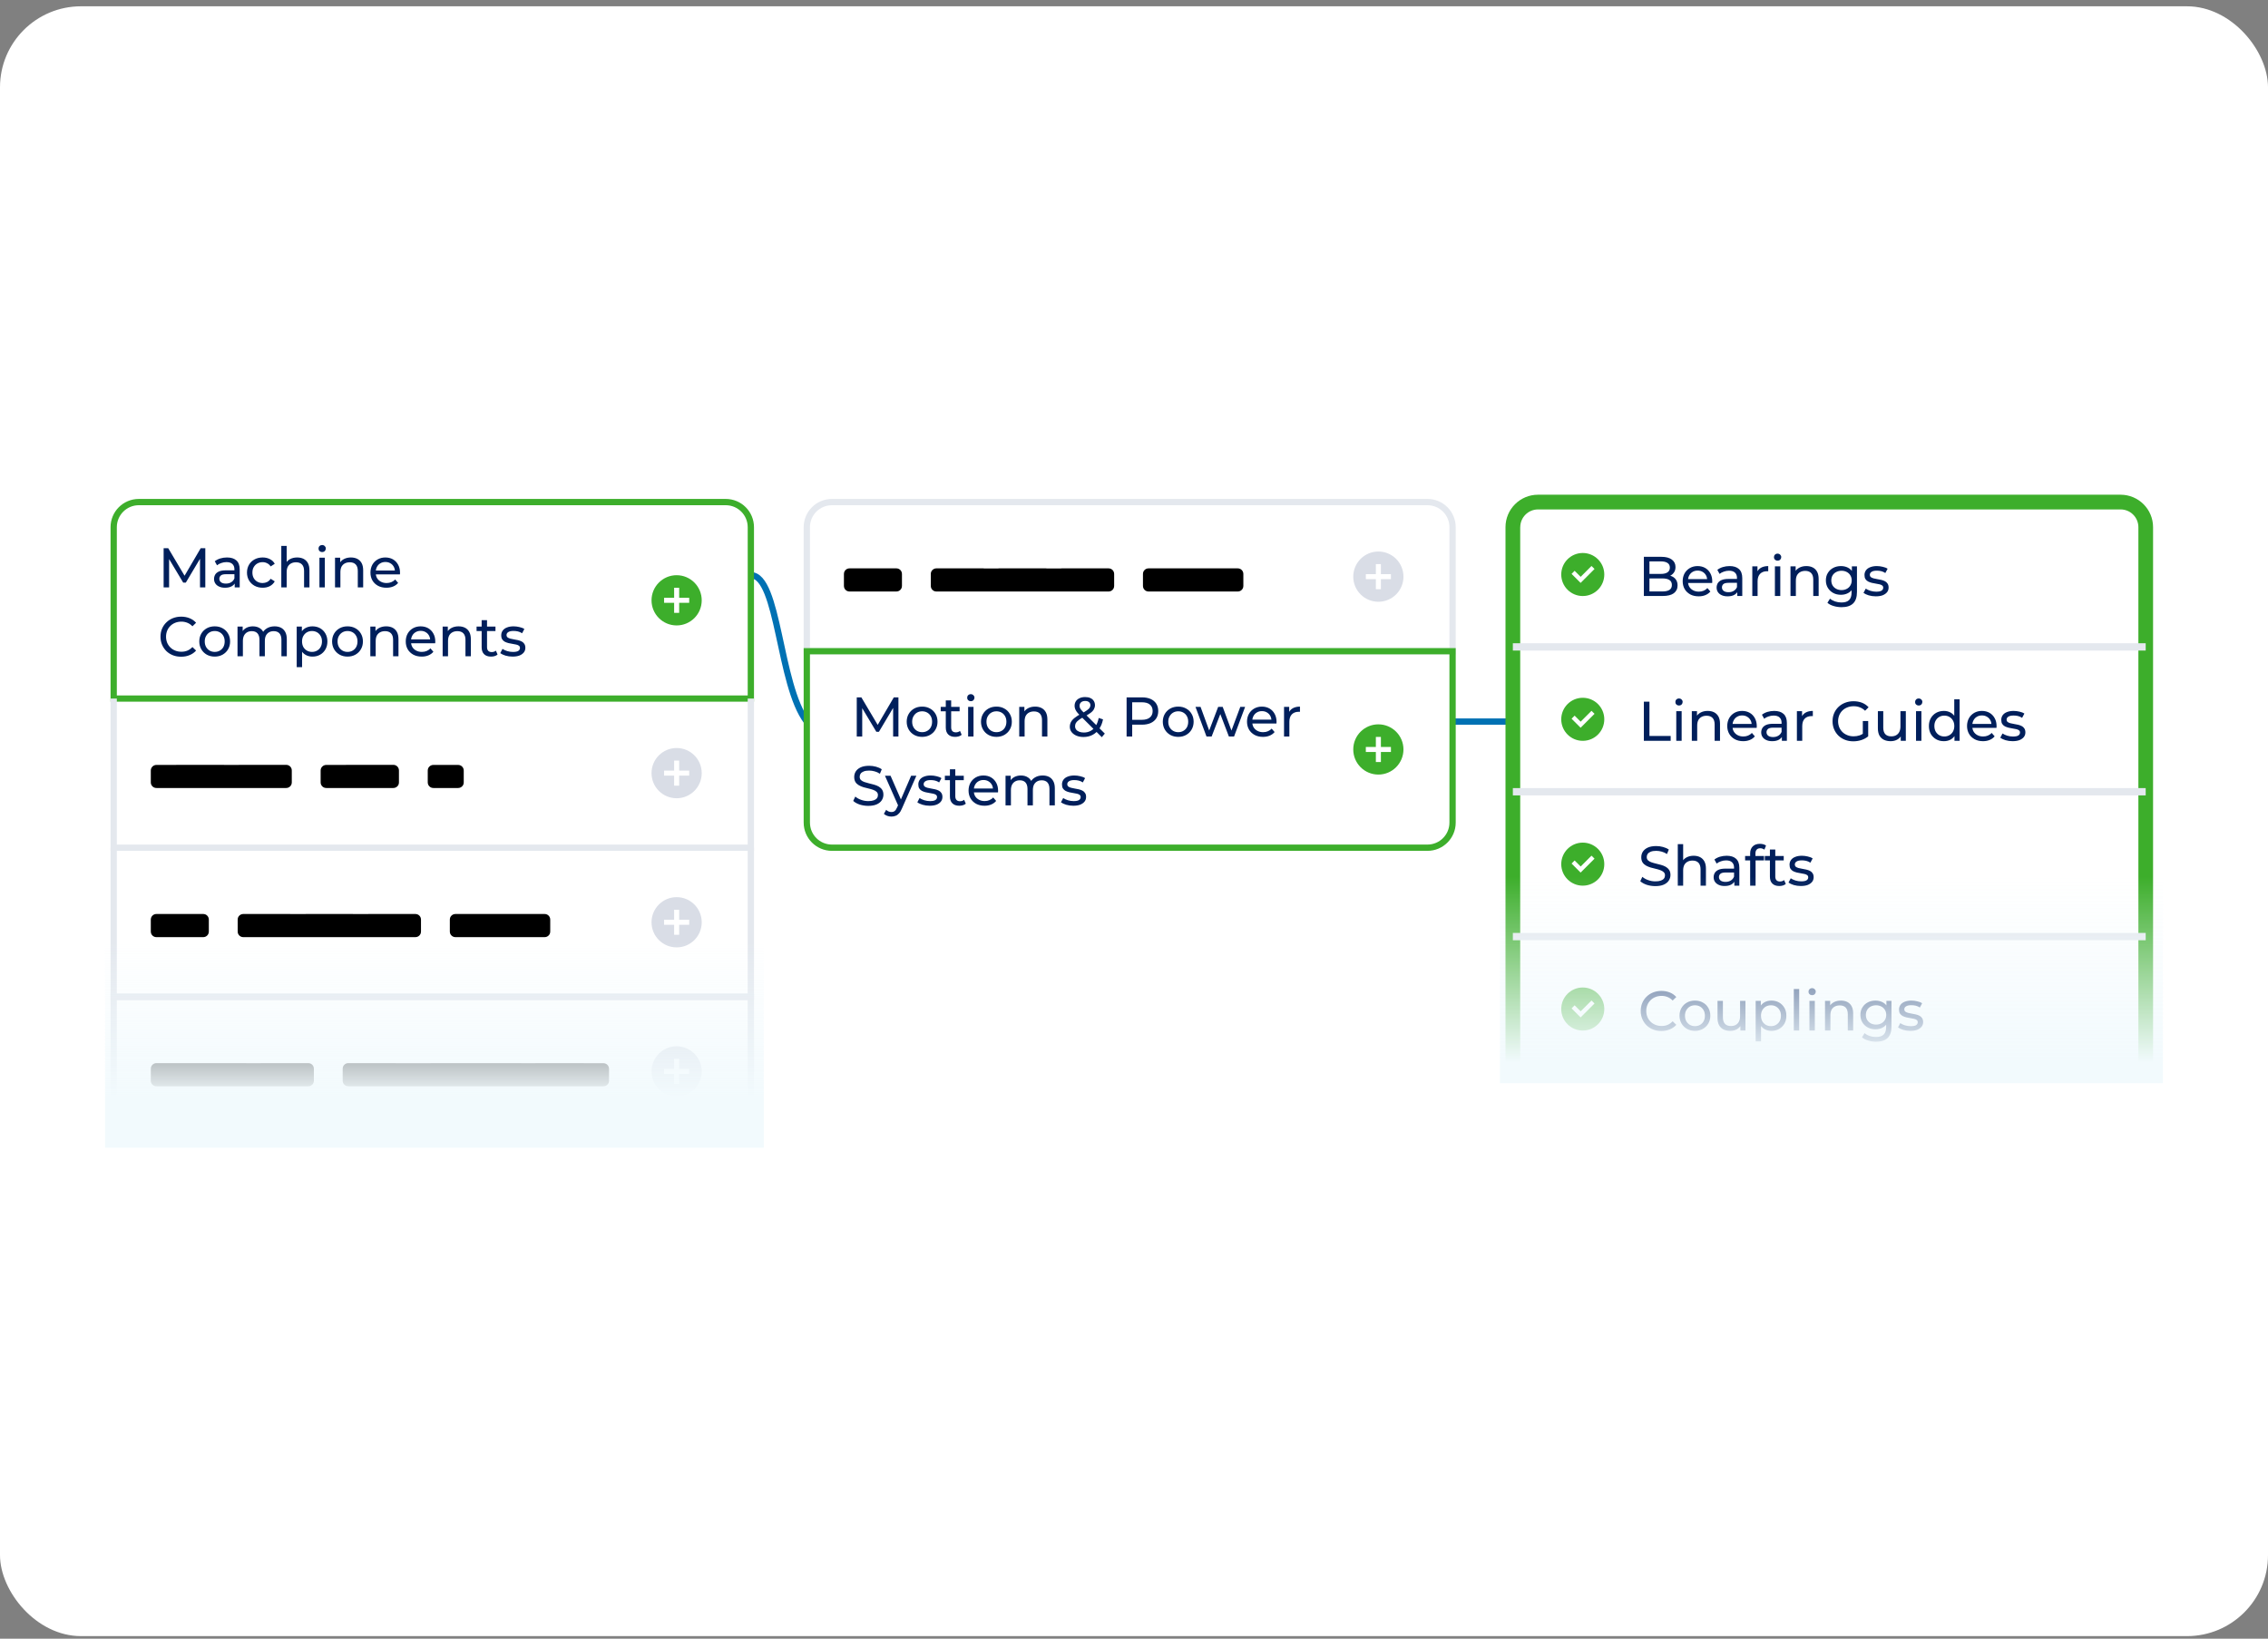 <?xml version="1.0"?>
<svg xmlns="http://www.w3.org/2000/svg" width="256" height="185" viewBox="0 0 256 185" fill="none">
<rect x="0" y="0" width="256" height="185" fill="#808080" stroke="none"/>
<rect y="0.711" width="256" height="184" rx="9.143" fill="white"/>
<g clip-path="url(#clip0_3361_1943)">
<path d="M84.752 64.942C87.91 64.942 87.91 77.334 91.069 81.464" stroke="#0071B3" stroke-width="0.709" stroke-linecap="round"/>
<path d="M163.959 81.464H170.763" stroke="#0071B3" stroke-width="0.709" stroke-linecap="round"/>
<path d="M12.833 59.52C12.833 57.95 14.101 56.682 15.671 56.682H81.914C83.483 56.682 84.752 57.95 84.752 59.52V126.54C84.752 128.11 83.483 129.378 81.914 129.378H15.671C14.101 129.378 12.833 128.11 12.833 126.54V59.52Z" fill="white"/>
<path d="M12.833 59.52C12.833 57.95 14.101 56.682 15.671 56.682H81.914C83.483 56.682 84.752 57.95 84.752 59.52V78.865H12.833V59.52Z" stroke="#3DAE2B" stroke-width="0.709"/>
<path d="M18.47 66.313V61.891H18.99L20.973 65.234H20.696L22.654 61.891H23.174V66.313H22.576V62.848H22.717L20.973 65.778H20.681L18.927 62.848H19.087V66.313H18.48H18.47ZM26.493 66.313V65.608L26.459 65.477V64.267C26.459 64.01 26.381 63.815 26.231 63.674C26.085 63.533 25.861 63.46 25.56 63.46C25.361 63.46 25.166 63.494 24.977 63.562C24.787 63.626 24.627 63.708 24.496 63.82L24.243 63.363C24.418 63.227 24.622 63.12 24.86 63.047C25.103 62.974 25.361 62.936 25.623 62.936C26.08 62.936 26.435 63.047 26.683 63.271C26.93 63.494 27.057 63.835 27.057 64.291V66.313H26.483H26.493ZM25.395 66.352C25.147 66.352 24.928 66.313 24.739 66.225C24.554 66.143 24.408 66.026 24.311 65.88C24.209 65.73 24.16 65.555 24.16 65.365C24.16 65.186 24.204 65.02 24.287 64.874C24.374 64.729 24.515 64.607 24.71 64.52C24.909 64.432 25.171 64.389 25.507 64.389H26.566V64.826H25.531C25.23 64.826 25.021 64.874 24.919 64.977C24.812 65.079 24.758 65.2 24.758 65.341C24.758 65.506 24.821 65.637 24.953 65.74C25.084 65.837 25.264 65.885 25.497 65.885C25.73 65.885 25.924 65.837 26.09 65.735C26.26 65.633 26.386 65.487 26.464 65.292L26.585 65.71C26.508 65.905 26.367 66.065 26.163 66.182C25.959 66.298 25.706 66.352 25.4 66.352H25.395ZM29.652 66.352C29.311 66.352 29.005 66.279 28.733 66.133C28.466 65.982 28.257 65.783 28.106 65.526C27.956 65.268 27.878 64.972 27.878 64.641C27.878 64.311 27.956 64.014 28.106 63.757C28.257 63.499 28.466 63.3 28.733 63.154C29 63.008 29.307 62.936 29.652 62.936C29.953 62.936 30.225 62.999 30.458 63.12C30.696 63.237 30.886 63.412 31.012 63.65L30.551 63.946C30.444 63.781 30.308 63.66 30.147 63.587C29.992 63.504 29.822 63.465 29.642 63.465C29.423 63.465 29.229 63.514 29.054 63.611C28.884 63.708 28.743 63.844 28.641 64.024C28.539 64.194 28.49 64.403 28.49 64.641C28.49 64.879 28.539 65.088 28.641 65.268C28.743 65.443 28.879 65.579 29.054 65.676C29.229 65.773 29.423 65.822 29.642 65.822C29.822 65.822 29.992 65.783 30.147 65.71C30.308 65.628 30.444 65.506 30.551 65.341L31.012 65.633C30.881 65.866 30.696 66.046 30.458 66.172C30.22 66.293 29.953 66.352 29.652 66.352ZM33.544 62.936C33.816 62.936 34.059 62.989 34.263 63.091C34.472 63.198 34.637 63.358 34.754 63.572C34.871 63.786 34.929 64.058 34.929 64.389V66.313H34.322V64.457C34.322 64.136 34.244 63.888 34.083 63.723C33.928 63.562 33.704 63.48 33.422 63.48C33.209 63.48 33.019 63.519 32.859 63.606C32.699 63.689 32.577 63.815 32.485 63.975C32.402 64.141 32.358 64.345 32.358 64.593V66.313H31.751V61.628H32.358V63.869L32.237 63.63C32.349 63.412 32.514 63.242 32.742 63.12C32.971 62.999 33.233 62.936 33.539 62.936H33.544ZM36.056 66.313V62.965H36.664V66.313H36.056ZM36.362 62.323C36.246 62.323 36.144 62.285 36.066 62.207C35.988 62.134 35.954 62.041 35.954 61.93C35.954 61.818 35.993 61.721 36.066 61.648C36.144 61.57 36.246 61.531 36.362 61.531C36.479 61.531 36.576 61.57 36.654 61.648C36.732 61.721 36.776 61.808 36.776 61.92C36.776 62.032 36.737 62.129 36.664 62.207C36.586 62.285 36.489 62.323 36.367 62.323H36.362ZM39.608 62.936C39.881 62.936 40.124 62.989 40.328 63.091C40.537 63.198 40.702 63.358 40.819 63.572C40.935 63.786 40.993 64.058 40.993 64.389V66.313H40.386V64.457C40.386 64.136 40.308 63.888 40.148 63.723C39.992 63.562 39.774 63.48 39.487 63.48C39.273 63.48 39.084 63.519 38.923 63.606C38.763 63.689 38.642 63.815 38.549 63.975C38.467 64.141 38.423 64.345 38.423 64.593V66.313H37.815V62.965H38.398V63.869L38.306 63.63C38.418 63.412 38.583 63.242 38.812 63.12C39.04 62.999 39.302 62.936 39.608 62.936ZM43.613 66.352C43.253 66.352 42.937 66.279 42.665 66.133C42.393 65.982 42.184 65.783 42.033 65.526C41.888 65.268 41.815 64.972 41.815 64.641C41.815 64.311 41.888 64.014 42.028 63.757C42.174 63.499 42.373 63.3 42.631 63.154C42.889 63.008 43.175 62.936 43.496 62.936C43.817 62.936 44.108 63.008 44.356 63.149C44.604 63.295 44.798 63.494 44.939 63.757C45.08 64.014 45.153 64.316 45.153 64.661C45.153 64.685 45.153 64.714 45.148 64.748C45.148 64.782 45.148 64.816 45.143 64.845H42.296V64.408H44.827L44.58 64.559C44.58 64.345 44.541 64.15 44.448 63.985C44.356 63.815 44.23 63.684 44.065 63.592C43.904 63.494 43.719 63.446 43.501 63.446C43.282 63.446 43.102 63.494 42.937 63.592C42.772 63.684 42.646 63.82 42.553 63.99C42.461 64.16 42.412 64.355 42.412 64.573V64.67C42.412 64.894 42.461 65.098 42.563 65.273C42.67 65.448 42.816 65.579 43 65.676C43.185 65.773 43.399 65.822 43.637 65.822C43.836 65.822 44.016 65.788 44.176 65.72C44.342 65.652 44.482 65.555 44.604 65.419L44.939 65.808C44.789 65.987 44.599 66.123 44.371 66.216C44.147 66.308 43.894 66.352 43.617 66.352H43.613ZM20.448 74.141C20.113 74.141 19.802 74.088 19.515 73.976C19.233 73.864 18.985 73.704 18.776 73.505C18.572 73.296 18.407 73.058 18.29 72.781C18.174 72.509 18.116 72.207 18.116 71.877C18.116 71.546 18.174 71.25 18.29 70.978C18.407 70.701 18.572 70.463 18.781 70.263C18.99 70.055 19.238 69.899 19.52 69.787C19.806 69.676 20.117 69.617 20.453 69.617C20.788 69.617 21.109 69.676 21.396 69.792C21.687 69.909 21.93 70.079 22.134 70.307L21.721 70.706C21.551 70.526 21.361 70.395 21.153 70.312C20.944 70.225 20.715 70.181 20.477 70.181C20.239 70.181 19.996 70.22 19.782 70.307C19.573 70.39 19.389 70.507 19.233 70.662C19.078 70.813 18.956 70.992 18.869 71.201C18.786 71.41 18.742 71.634 18.742 71.877C18.742 72.12 18.786 72.353 18.869 72.562C18.956 72.766 19.078 72.946 19.233 73.097C19.389 73.252 19.573 73.369 19.782 73.451C19.996 73.539 20.229 73.578 20.477 73.578C20.725 73.578 20.944 73.539 21.153 73.451C21.361 73.364 21.551 73.228 21.721 73.048L22.134 73.446C21.93 73.675 21.687 73.845 21.396 73.962C21.109 74.083 20.793 74.141 20.448 74.141ZM24.238 74.127C23.903 74.127 23.602 74.054 23.339 73.908C23.077 73.757 22.873 73.558 22.722 73.301C22.572 73.038 22.494 72.747 22.494 72.416C22.494 72.086 22.572 71.789 22.722 71.532C22.873 71.274 23.082 71.075 23.339 70.929C23.602 70.784 23.898 70.711 24.238 70.711C24.578 70.711 24.87 70.784 25.128 70.929C25.395 71.075 25.599 71.274 25.745 71.532C25.895 71.784 25.973 72.081 25.973 72.416C25.973 72.751 25.895 73.043 25.745 73.301C25.599 73.558 25.39 73.757 25.128 73.908C24.865 74.054 24.569 74.127 24.238 74.127ZM24.238 73.597C24.452 73.597 24.646 73.549 24.812 73.451C24.982 73.354 25.118 73.218 25.215 73.043C25.312 72.858 25.361 72.654 25.361 72.416C25.361 72.178 25.312 71.969 25.215 71.799C25.118 71.619 24.982 71.483 24.812 71.386C24.642 71.289 24.452 71.24 24.238 71.24C24.024 71.24 23.83 71.289 23.665 71.386C23.495 71.483 23.364 71.619 23.262 71.799C23.16 71.969 23.111 72.178 23.111 72.416C23.111 72.654 23.16 72.858 23.262 73.043C23.364 73.218 23.495 73.354 23.665 73.451C23.835 73.549 24.024 73.597 24.238 73.597ZM31.003 70.711C31.27 70.711 31.508 70.764 31.717 70.866C31.921 70.973 32.081 71.133 32.198 71.347C32.315 71.561 32.373 71.833 32.373 72.164V74.088H31.765V72.232C31.765 71.911 31.688 71.663 31.537 71.498C31.386 71.338 31.173 71.255 30.901 71.255C30.696 71.255 30.521 71.294 30.371 71.381C30.22 71.464 30.104 71.59 30.016 71.751C29.933 71.916 29.895 72.12 29.895 72.368V74.088H29.287V72.232C29.287 71.911 29.209 71.663 29.059 71.498C28.913 71.338 28.699 71.255 28.422 71.255C28.223 71.255 28.048 71.294 27.897 71.381C27.747 71.464 27.63 71.59 27.543 71.751C27.46 71.916 27.416 72.12 27.416 72.368V74.088H26.809V70.74H27.392V71.634L27.295 71.406C27.402 71.187 27.562 71.017 27.781 70.895C27.999 70.774 28.257 70.711 28.544 70.711C28.864 70.711 29.141 70.788 29.37 70.949C29.603 71.104 29.754 71.342 29.827 71.663L29.579 71.561C29.681 71.308 29.856 71.099 30.108 70.944C30.361 70.788 30.657 70.711 30.993 70.711H31.003ZM35.264 74.127C34.987 74.127 34.73 74.064 34.501 73.937C34.273 73.806 34.088 73.617 33.952 73.364C33.816 73.111 33.748 72.795 33.748 72.416C33.748 72.037 33.811 71.721 33.943 71.469C34.078 71.216 34.258 71.026 34.487 70.9C34.72 70.774 34.977 70.711 35.264 70.711C35.595 70.711 35.881 70.784 36.134 70.924C36.387 71.07 36.586 71.269 36.732 71.527C36.877 71.78 36.955 72.076 36.955 72.416C36.955 72.756 36.882 73.058 36.732 73.315C36.586 73.568 36.387 73.772 36.134 73.913C35.881 74.059 35.59 74.127 35.264 74.127ZM33.49 75.317V70.74H34.074V71.644L34.035 72.421L34.098 73.199V75.317H33.49ZM35.216 73.597C35.429 73.597 35.624 73.549 35.789 73.451C35.964 73.354 36.095 73.218 36.192 73.043C36.294 72.858 36.343 72.654 36.343 72.416C36.343 72.178 36.294 71.969 36.192 71.799C36.095 71.619 35.959 71.483 35.789 71.386C35.619 71.289 35.429 71.24 35.216 71.24C35.002 71.24 34.812 71.289 34.642 71.386C34.472 71.483 34.341 71.619 34.239 71.799C34.142 71.969 34.093 72.178 34.093 72.416C34.093 72.654 34.142 72.858 34.239 73.043C34.341 73.218 34.477 73.354 34.642 73.451C34.817 73.549 35.007 73.597 35.216 73.597ZM39.23 74.127C38.894 74.127 38.593 74.054 38.331 73.908C38.068 73.757 37.864 73.558 37.713 73.301C37.563 73.038 37.485 72.747 37.485 72.416C37.485 72.086 37.563 71.789 37.713 71.532C37.864 71.274 38.073 71.075 38.331 70.929C38.593 70.784 38.889 70.711 39.23 70.711C39.57 70.711 39.856 70.784 40.119 70.929C40.386 71.075 40.59 71.274 40.736 71.532C40.886 71.784 40.964 72.081 40.964 72.416C40.964 72.751 40.886 73.043 40.736 73.301C40.59 73.558 40.381 73.757 40.119 73.908C39.856 74.054 39.56 74.127 39.23 74.127ZM39.23 73.597C39.443 73.597 39.638 73.549 39.803 73.451C39.978 73.354 40.109 73.218 40.206 73.043C40.303 72.858 40.352 72.654 40.352 72.416C40.352 72.178 40.303 71.969 40.206 71.799C40.109 71.619 39.973 71.483 39.803 71.386C39.633 71.289 39.443 71.24 39.23 71.24C39.016 71.24 38.821 71.289 38.656 71.386C38.486 71.483 38.355 71.619 38.253 71.799C38.151 71.969 38.102 72.178 38.102 72.416C38.102 72.654 38.151 72.858 38.253 73.043C38.355 73.218 38.491 73.354 38.656 73.451C38.826 73.549 39.016 73.597 39.23 73.597ZM43.593 70.711C43.865 70.711 44.108 70.764 44.312 70.866C44.521 70.973 44.687 71.133 44.803 71.347C44.92 71.561 44.978 71.833 44.978 72.164V74.088H44.371V72.232C44.371 71.911 44.293 71.663 44.133 71.498C43.977 71.338 43.754 71.255 43.472 71.255C43.258 71.255 43.068 71.294 42.908 71.381C42.748 71.464 42.626 71.59 42.534 71.751C42.451 71.916 42.407 72.12 42.407 72.368V74.088H41.8V70.74H42.383V71.644L42.286 71.406C42.398 71.187 42.563 71.017 42.791 70.895C43.02 70.774 43.282 70.711 43.588 70.711H43.593ZM47.597 74.127C47.238 74.127 46.922 74.054 46.65 73.908C46.382 73.757 46.169 73.558 46.018 73.301C45.872 73.043 45.799 72.747 45.799 72.416C45.799 72.086 45.872 71.789 46.013 71.532C46.159 71.274 46.358 71.075 46.611 70.929C46.868 70.784 47.155 70.711 47.476 70.711C47.797 70.711 48.088 70.784 48.336 70.924C48.584 71.07 48.778 71.269 48.919 71.532C49.065 71.789 49.133 72.091 49.133 72.436C49.133 72.46 49.133 72.489 49.128 72.523C49.128 72.557 49.128 72.591 49.123 72.62H46.276V72.183H48.807L48.559 72.334C48.559 72.12 48.521 71.925 48.428 71.76C48.336 71.59 48.21 71.459 48.044 71.367C47.884 71.269 47.699 71.221 47.481 71.221C47.262 71.221 47.082 71.269 46.917 71.367C46.752 71.459 46.625 71.595 46.533 71.765C46.441 71.935 46.392 72.129 46.392 72.348V72.445C46.392 72.669 46.441 72.873 46.543 73.048C46.65 73.223 46.795 73.354 46.98 73.451C47.165 73.549 47.379 73.597 47.617 73.597C47.816 73.597 47.996 73.563 48.156 73.495C48.321 73.427 48.462 73.33 48.584 73.194L48.919 73.582C48.768 73.762 48.579 73.898 48.35 73.991C48.127 74.083 47.874 74.127 47.597 74.127ZM51.762 70.711C52.034 70.711 52.277 70.764 52.481 70.866C52.69 70.973 52.855 71.133 52.972 71.347C53.088 71.561 53.147 71.833 53.147 72.164V74.088H52.539V72.232C52.539 71.911 52.462 71.663 52.301 71.498C52.146 71.338 51.922 71.255 51.635 71.255C51.422 71.255 51.232 71.294 51.072 71.381C50.911 71.464 50.785 71.59 50.698 71.751C50.615 71.916 50.571 72.12 50.571 72.368V74.088H49.964V70.74H50.547V71.644L50.45 71.406C50.562 71.187 50.727 71.017 50.955 70.895C51.184 70.774 51.446 70.711 51.752 70.711H51.762ZM55.426 74.127C55.09 74.127 54.828 74.039 54.643 73.855C54.459 73.675 54.366 73.417 54.366 73.077V70.011H54.974V73.053C54.974 73.237 55.017 73.374 55.105 73.471C55.197 73.568 55.329 73.617 55.499 73.617C55.688 73.617 55.849 73.563 55.975 73.456L56.164 73.894C56.072 73.976 55.96 74.034 55.829 74.073C55.703 74.107 55.572 74.127 55.431 74.127H55.426ZM53.793 71.24V70.74H55.926V71.24H53.793ZM57.851 74.127C57.574 74.127 57.306 74.088 57.054 74.015C56.806 73.937 56.611 73.845 56.466 73.738L56.718 73.257C56.859 73.354 57.039 73.437 57.248 73.505C57.457 73.568 57.676 73.602 57.894 73.602C58.176 73.602 58.38 73.563 58.502 73.485C58.628 73.403 58.691 73.291 58.691 73.15C58.691 73.043 58.652 72.96 58.58 72.902C58.502 72.844 58.404 72.8 58.278 72.771C58.157 72.742 58.021 72.718 57.865 72.693C57.715 72.669 57.564 72.64 57.408 72.606C57.258 72.567 57.117 72.518 56.99 72.455C56.864 72.387 56.762 72.295 56.689 72.183C56.611 72.066 56.577 71.911 56.577 71.716C56.577 71.512 56.636 71.338 56.748 71.182C56.859 71.031 57.02 70.915 57.229 70.837C57.438 70.754 57.685 70.711 57.972 70.711C58.191 70.711 58.409 70.74 58.633 70.793C58.861 70.842 59.046 70.915 59.187 71.012L58.929 71.493C58.779 71.391 58.618 71.323 58.453 71.284C58.288 71.245 58.123 71.231 57.962 71.231C57.695 71.231 57.501 71.274 57.37 71.362C57.238 71.444 57.175 71.556 57.175 71.687C57.175 71.804 57.214 71.891 57.287 71.955C57.365 72.013 57.467 72.061 57.588 72.096C57.715 72.129 57.855 72.159 58.006 72.183C58.157 72.202 58.307 72.232 58.463 72.27C58.614 72.305 58.749 72.353 58.876 72.416C59.002 72.479 59.104 72.567 59.177 72.683C59.255 72.795 59.299 72.946 59.299 73.135C59.299 73.34 59.24 73.514 59.124 73.66C59.007 73.806 58.842 73.923 58.623 74.01C58.409 74.088 58.152 74.127 57.851 74.127Z" fill="#001F5B"/>
<path d="M76.374 70.608C74.81 70.608 73.541 69.34 73.541 67.775C73.541 66.211 74.81 64.938 76.374 64.938C77.939 64.938 79.207 66.206 79.207 67.775C79.207 69.345 77.939 70.608 76.374 70.608ZM76.093 67.489H74.96V68.057H76.093V69.189H76.661V68.057H77.793V67.489H76.661V66.356H76.093V67.489Z" fill="#3DAE2B"/>
<path d="M84.752 95.702V96.057H85.106V95.702H84.752ZM12.833 95.702H12.478V96.057H12.833V95.702ZM84.397 78.864V95.702H85.106V78.864H84.397ZM84.752 95.347H12.833V96.057H84.752V95.347ZM13.188 95.702V78.864H12.478V95.702H13.188Z" fill="#E4E8EE"/>
<path d="M17.022 87.004C17.022 86.819 17.085 86.663 17.207 86.542C17.328 86.421 17.484 86.357 17.668 86.357H20.438C20.623 86.357 20.778 86.421 20.9 86.542C21.021 86.663 21.084 86.819 21.084 87.004V88.316C21.084 88.505 21.021 88.656 20.9 88.777C20.778 88.899 20.623 88.962 20.438 88.962H17.668C17.484 88.962 17.328 88.899 17.207 88.777C17.085 88.656 17.022 88.505 17.022 88.316V87.004ZM19.316 86.994C19.316 86.809 19.379 86.654 19.5 86.532C19.622 86.411 19.777 86.348 19.962 86.348H25.22C25.404 86.348 25.56 86.411 25.681 86.532C25.803 86.654 25.866 86.809 25.866 86.994V88.316C25.866 88.505 25.803 88.656 25.681 88.777C25.56 88.899 25.404 88.962 25.22 88.962H19.962C19.777 88.962 19.622 88.899 19.5 88.777C19.379 88.656 19.316 88.505 19.316 88.316V86.994ZM24.097 87.004C24.097 86.819 24.155 86.663 24.282 86.542C24.408 86.421 24.559 86.357 24.744 86.357H27.513C27.698 86.357 27.854 86.421 27.975 86.542C28.096 86.663 28.16 86.819 28.16 87.004V88.316C28.16 88.505 28.101 88.656 27.975 88.777C27.849 88.899 27.698 88.962 27.513 88.962H24.744C24.559 88.962 24.403 88.899 24.282 88.777C24.16 88.656 24.097 88.505 24.097 88.316V87.004ZM26.386 86.994C26.386 86.809 26.444 86.654 26.571 86.532C26.692 86.411 26.848 86.348 27.032 86.348H32.29C32.475 86.348 32.63 86.411 32.752 86.532C32.873 86.654 32.936 86.809 32.936 86.994V88.316C32.936 88.505 32.873 88.656 32.752 88.777C32.63 88.899 32.475 88.962 32.29 88.962H27.032C26.848 88.962 26.692 88.899 26.571 88.777C26.449 88.656 26.386 88.505 26.386 88.316V86.994ZM36.192 87.004C36.192 86.819 36.251 86.663 36.377 86.542C36.498 86.421 36.654 86.357 36.839 86.357H39.608C39.793 86.357 39.949 86.421 40.07 86.542C40.191 86.663 40.255 86.819 40.255 87.004V88.316C40.255 88.505 40.196 88.656 40.07 88.777C39.949 88.899 39.793 88.962 39.608 88.962H36.839C36.654 88.962 36.498 88.899 36.377 88.777C36.255 88.656 36.192 88.505 36.192 88.316V87.004ZM38.481 86.994C38.481 86.809 38.539 86.654 38.666 86.532C38.792 86.411 38.943 86.348 39.127 86.348H44.385C44.57 86.348 44.725 86.411 44.847 86.532C44.968 86.654 45.031 86.809 45.031 86.994V88.316C45.031 88.505 44.973 88.656 44.847 88.777C44.72 88.899 44.57 88.962 44.385 88.962H39.127C38.943 88.962 38.787 88.899 38.666 88.777C38.544 88.656 38.481 88.505 38.481 88.316V86.994ZM48.282 87.004C48.282 86.819 48.341 86.663 48.467 86.542C48.589 86.421 48.744 86.357 48.929 86.357H51.699C51.883 86.357 52.039 86.421 52.16 86.542C52.282 86.663 52.345 86.819 52.345 87.004V88.316C52.345 88.505 52.286 88.656 52.16 88.777C52.034 88.899 51.883 88.962 51.699 88.962H48.929C48.744 88.962 48.589 88.899 48.467 88.777C48.346 88.656 48.282 88.505 48.282 88.316V87.004Z" fill="black"/>
<path d="M76.374 90.119C74.81 90.119 73.541 88.851 73.541 87.281C73.541 85.712 74.81 84.448 76.374 84.448C77.939 84.448 79.207 85.716 79.207 87.281C79.207 88.846 77.939 90.119 76.374 90.119ZM76.093 86.999H74.96V87.568H76.093V88.7H76.661V87.568H77.793V86.999H76.661V85.867H76.093V86.999Z" fill="#D9DDE6"/>
<path d="M84.752 112.54V112.895H85.106V112.54H84.752ZM12.833 112.54H12.478V112.895H12.833V112.54ZM84.397 95.702V112.54H85.106V95.702H84.397ZM84.752 112.185H12.833V112.895H84.752V112.185ZM13.188 112.54V95.702H12.478V112.54H13.188Z" fill="#E4E8EE"/>
<path d="M17.022 103.832C17.022 103.647 17.085 103.492 17.207 103.37C17.328 103.249 17.484 103.186 17.668 103.186H22.926C23.111 103.186 23.266 103.249 23.388 103.37C23.509 103.492 23.572 103.647 23.572 103.832V105.154C23.572 105.343 23.509 105.494 23.388 105.615C23.266 105.737 23.111 105.8 22.926 105.8H17.668C17.484 105.8 17.328 105.737 17.207 105.615C17.085 105.494 17.022 105.343 17.022 105.154V103.832ZM26.828 103.832C26.828 103.647 26.887 103.492 27.013 103.37C27.139 103.249 27.29 103.186 27.474 103.186H32.732C32.917 103.186 33.072 103.249 33.194 103.37C33.315 103.492 33.379 103.647 33.379 103.832V105.154C33.379 105.343 33.32 105.494 33.194 105.615C33.068 105.737 32.917 105.8 32.732 105.8H27.474C27.29 105.8 27.134 105.737 27.013 105.615C26.891 105.494 26.828 105.343 26.828 105.154V103.832ZM31.61 103.842C31.61 103.657 31.673 103.501 31.794 103.38C31.916 103.258 32.071 103.195 32.256 103.195H35.026C35.211 103.195 35.366 103.258 35.488 103.38C35.609 103.501 35.672 103.657 35.672 103.842V105.154C35.672 105.343 35.614 105.494 35.488 105.615C35.366 105.737 35.211 105.8 35.026 105.8H32.256C32.071 105.8 31.916 105.737 31.794 105.615C31.673 105.494 31.61 105.343 31.61 105.154V103.842ZM33.899 103.832C33.899 103.647 33.957 103.492 34.083 103.37C34.205 103.249 34.36 103.186 34.545 103.186H39.803C39.987 103.186 40.143 103.249 40.264 103.37C40.386 103.492 40.449 103.647 40.449 103.832V105.154C40.449 105.343 40.391 105.494 40.264 105.615C40.143 105.737 39.987 105.8 39.803 105.8H34.545C34.36 105.8 34.205 105.737 34.083 105.615C33.962 105.494 33.899 105.343 33.899 105.154V103.832ZM38.68 103.842C38.68 103.657 38.739 103.501 38.865 103.38C38.986 103.258 39.142 103.195 39.327 103.195H42.096C42.281 103.195 42.437 103.258 42.558 103.38C42.679 103.501 42.743 103.657 42.743 103.842V105.154C42.743 105.343 42.679 105.494 42.558 105.615C42.437 105.737 42.281 105.8 42.096 105.8H39.327C39.142 105.8 38.986 105.737 38.865 105.615C38.743 105.494 38.68 105.343 38.68 105.154V103.842ZM40.969 103.832C40.969 103.647 41.032 103.492 41.154 103.37C41.275 103.249 41.431 103.186 41.615 103.186H46.873C47.058 103.186 47.213 103.249 47.335 103.37C47.456 103.492 47.519 103.647 47.519 103.832V105.154C47.519 105.343 47.456 105.494 47.335 105.615C47.213 105.737 47.058 105.8 46.873 105.8H41.615C41.431 105.8 41.275 105.737 41.154 105.615C41.032 105.494 40.969 105.343 40.969 105.154V103.832ZM50.775 103.832C50.775 103.647 50.834 103.492 50.96 103.37C51.086 103.249 51.237 103.186 51.422 103.186H56.679C56.864 103.186 57.02 103.249 57.141 103.37C57.262 103.492 57.326 103.647 57.326 103.832V105.154C57.326 105.343 57.267 105.494 57.141 105.615C57.015 105.737 56.864 105.8 56.679 105.8H51.422C51.237 105.8 51.081 105.737 50.96 105.615C50.838 105.494 50.775 105.343 50.775 105.154V103.832ZM55.557 103.832C55.557 103.647 55.62 103.492 55.741 103.37C55.863 103.249 56.018 103.186 56.203 103.186H61.461C61.646 103.186 61.801 103.249 61.923 103.37C62.044 103.492 62.107 103.647 62.107 103.832V105.154C62.107 105.343 62.044 105.494 61.923 105.615C61.801 105.737 61.646 105.8 61.461 105.8H56.203C56.018 105.8 55.863 105.737 55.741 105.615C55.62 105.494 55.557 105.343 55.557 105.154V103.832Z" fill="black"/>
<path d="M76.374 106.956C74.81 106.956 73.541 105.688 73.541 104.123C73.541 102.558 74.81 101.285 76.374 101.285C77.939 101.285 79.207 102.553 79.207 104.123C79.207 105.693 77.939 106.956 76.374 106.956ZM76.093 103.836H74.96V104.405H76.093V105.537H76.661V104.405H77.793V103.836H76.661V102.704H76.093V103.836Z" fill="#D9DDE6"/>
<path d="M12.833 112.54V112.186H12.478V112.54H12.833ZM84.752 112.54H85.106V112.186H84.752V112.54ZM12.833 112.895H84.752V112.186H12.833V112.895ZM84.397 112.54V129.378H85.106V112.54H84.397ZM13.188 129.378V112.54H12.478V129.378H13.188Z" fill="#E4E8EE"/>
<path d="M17.022 120.67C17.022 120.485 17.085 120.33 17.207 120.208C17.328 120.087 17.484 120.023 17.668 120.023H22.926C23.111 120.023 23.266 120.087 23.388 120.208C23.509 120.33 23.572 120.485 23.572 120.67V121.991C23.572 122.181 23.509 122.332 23.388 122.453C23.266 122.575 23.111 122.638 22.926 122.638H17.668C17.484 122.638 17.328 122.575 17.207 122.453C17.085 122.332 17.022 122.181 17.022 121.991V120.67ZM21.808 120.67C21.808 120.485 21.867 120.33 21.993 120.208C22.115 120.087 22.27 120.023 22.455 120.023H27.713C27.897 120.023 28.053 120.087 28.174 120.208C28.296 120.33 28.359 120.485 28.359 120.67V121.991C28.359 122.181 28.301 122.332 28.174 122.453C28.053 122.575 27.897 122.638 27.713 122.638H22.455C22.27 122.638 22.115 122.575 21.993 122.453C21.872 122.332 21.808 122.181 21.808 121.991V120.67ZM26.59 120.679C26.59 120.495 26.648 120.339 26.775 120.218C26.901 120.096 27.052 120.033 27.236 120.033H30.006C30.191 120.033 30.346 120.096 30.468 120.218C30.589 120.339 30.652 120.495 30.652 120.679V121.991C30.652 122.181 30.589 122.332 30.468 122.453C30.346 122.575 30.191 122.638 30.006 122.638H27.236C27.052 122.638 26.896 122.575 26.775 122.453C26.653 122.332 26.59 122.181 26.59 121.991V120.679ZM28.879 120.67C28.879 120.485 28.942 120.33 29.064 120.208C29.185 120.087 29.34 120.023 29.525 120.023H34.783C34.968 120.023 35.123 120.087 35.245 120.208C35.366 120.33 35.429 120.485 35.429 120.67V121.991C35.429 122.181 35.366 122.332 35.245 122.453C35.123 122.575 34.968 122.638 34.783 122.638H29.525C29.34 122.638 29.185 122.575 29.064 122.453C28.942 122.332 28.879 122.181 28.879 121.991V120.67ZM38.68 120.67C38.68 120.485 38.739 120.33 38.865 120.208C38.986 120.087 39.142 120.023 39.327 120.023H44.584C44.769 120.023 44.925 120.087 45.046 120.208C45.167 120.33 45.231 120.485 45.231 120.67V121.991C45.231 122.181 45.167 122.332 45.046 122.453C44.925 122.575 44.769 122.638 44.584 122.638H39.327C39.142 122.638 38.986 122.575 38.865 122.453C38.743 122.332 38.68 122.181 38.68 121.991V120.67ZM43.462 120.679C43.462 120.495 43.525 120.339 43.647 120.218C43.768 120.096 43.923 120.033 44.108 120.033H46.878C47.063 120.033 47.218 120.096 47.34 120.218C47.461 120.339 47.524 120.495 47.524 120.679V121.991C47.524 122.181 47.466 122.332 47.34 122.453C47.213 122.575 47.063 122.638 46.878 122.638H44.108C43.923 122.638 43.768 122.575 43.647 122.453C43.525 122.332 43.462 122.181 43.462 121.991V120.679ZM45.755 120.679C45.755 120.495 45.814 120.339 45.94 120.218C46.062 120.096 46.217 120.033 46.402 120.033H49.172C49.356 120.033 49.512 120.096 49.633 120.218C49.755 120.339 49.818 120.495 49.818 120.679V121.991C49.818 122.181 49.76 122.332 49.633 122.453C49.512 122.575 49.356 122.638 49.172 122.638H46.402C46.217 122.638 46.062 122.575 45.94 122.453C45.819 122.332 45.755 122.181 45.755 121.991V120.679ZM48.044 120.67C48.044 120.485 48.102 120.33 48.229 120.208C48.355 120.087 48.506 120.023 48.691 120.023H53.948C54.133 120.023 54.288 120.087 54.41 120.208C54.532 120.33 54.595 120.485 54.595 120.67V121.991C54.595 122.181 54.536 122.332 54.41 122.453C54.284 122.575 54.133 122.638 53.948 122.638H48.691C48.506 122.638 48.35 122.575 48.229 122.453C48.107 122.332 48.044 122.181 48.044 121.991V120.67ZM52.826 120.67C52.826 120.485 52.889 120.33 53.011 120.208C53.132 120.087 53.288 120.023 53.472 120.023H58.73C58.915 120.023 59.07 120.087 59.192 120.208C59.313 120.33 59.376 120.485 59.376 120.67V121.991C59.376 122.181 59.313 122.332 59.192 122.453C59.07 122.575 58.915 122.638 58.73 122.638H53.472C53.288 122.638 53.132 122.575 53.011 122.453C52.889 122.332 52.826 122.181 52.826 121.991V120.67ZM57.607 120.679C57.607 120.495 57.666 120.339 57.792 120.218C57.918 120.096 58.069 120.033 58.254 120.033H61.024C61.208 120.033 61.364 120.096 61.485 120.218C61.607 120.339 61.67 120.495 61.67 120.679V121.991C61.67 122.181 61.612 122.332 61.485 122.453C61.359 122.575 61.208 122.638 61.024 122.638H58.254C58.069 122.638 57.914 122.575 57.792 122.453C57.671 122.332 57.607 122.181 57.607 121.991V120.679ZM59.901 120.67C59.901 120.485 59.959 120.33 60.086 120.208C60.207 120.087 60.363 120.023 60.547 120.023H65.805C65.99 120.023 66.145 120.087 66.267 120.208C66.388 120.33 66.451 120.485 66.451 120.67V121.991C66.451 122.181 66.393 122.332 66.267 122.453C66.145 122.575 65.99 122.638 65.805 122.638H60.547C60.363 122.638 60.207 122.575 60.086 122.453C59.964 122.332 59.901 122.181 59.901 121.991V120.67ZM64.683 120.679C64.683 120.495 64.746 120.339 64.867 120.218C64.989 120.096 65.144 120.033 65.329 120.033H68.099C68.284 120.033 68.439 120.096 68.561 120.218C68.682 120.339 68.745 120.495 68.745 120.679V121.991C68.745 122.181 68.687 122.332 68.561 122.453C68.434 122.575 68.284 122.638 68.099 122.638H65.329C65.144 122.638 64.989 122.575 64.867 122.453C64.746 122.332 64.683 122.181 64.683 121.991V120.679Z" fill="black"/>
<path d="M76.374 123.794C74.81 123.794 73.541 122.526 73.541 120.961C73.541 119.396 74.81 118.123 76.374 118.123C77.939 118.123 79.207 119.391 79.207 120.961C79.207 122.531 77.939 123.794 76.374 123.794ZM76.093 120.674H74.96V121.243H76.093V122.375H76.661V121.243H77.793V120.674H76.661V119.542H76.093V120.674Z" fill="#D9DDE6"/>
<path d="M86.21 106.247H11.861V129.572H86.21V106.247Z" fill="url(#paint0_linear_3361_1943)"/>
<path d="M91.069 59.52C91.069 57.95 92.337 56.682 93.907 56.682H161.122C162.691 56.682 163.959 57.95 163.959 59.52V92.865C163.959 94.434 162.691 95.702 161.122 95.702H93.907C92.337 95.702 91.069 94.434 91.069 92.865V59.52Z" fill="white"/>
<path d="M91.069 59.52C91.069 57.95 92.337 56.682 93.907 56.682H161.122C162.691 56.682 163.959 57.95 163.959 59.52V73.519H91.069V59.52Z" stroke="#E4E8EE" stroke-width="0.709"/>
<path d="M95.258 64.811C95.258 64.627 95.321 64.471 95.442 64.35C95.564 64.228 95.719 64.165 95.904 64.165H101.162C101.347 64.165 101.502 64.228 101.624 64.35C101.745 64.471 101.808 64.627 101.808 64.811V66.133C101.808 66.323 101.745 66.473 101.624 66.595C101.502 66.716 101.347 66.779 101.162 66.779H95.904C95.719 66.779 95.564 66.716 95.442 66.595C95.321 66.473 95.258 66.323 95.258 66.133V64.811ZM105.064 64.811C105.064 64.627 105.122 64.471 105.249 64.35C105.375 64.228 105.526 64.165 105.71 64.165H110.968C111.153 64.165 111.308 64.228 111.43 64.35C111.551 64.471 111.614 64.627 111.614 64.811V66.133C111.614 66.323 111.556 66.473 111.43 66.595C111.308 66.716 111.153 66.779 110.968 66.779H105.71C105.526 66.779 105.37 66.716 105.249 66.595C105.127 66.473 105.064 66.323 105.064 66.133V64.811ZM109.846 64.821C109.846 64.636 109.909 64.481 110.03 64.359C110.152 64.238 110.307 64.175 110.492 64.175H113.262C113.446 64.175 113.602 64.238 113.723 64.359C113.845 64.481 113.908 64.636 113.908 64.821V66.133C113.908 66.323 113.85 66.473 113.723 66.595C113.602 66.716 113.446 66.779 113.262 66.779H110.492C110.307 66.779 110.152 66.716 110.03 66.595C109.909 66.473 109.846 66.323 109.846 66.133V64.821ZM112.134 64.811C112.134 64.627 112.193 64.471 112.319 64.35C112.441 64.228 112.596 64.165 112.781 64.165H118.039C118.223 64.165 118.379 64.228 118.5 64.35C118.622 64.471 118.685 64.627 118.685 64.811V66.133C118.685 66.323 118.627 66.473 118.5 66.595C118.379 66.716 118.223 66.779 118.039 66.779H112.781C112.596 66.779 112.441 66.716 112.319 66.595C112.198 66.473 112.134 66.323 112.134 66.133V64.811ZM116.916 64.821C116.916 64.636 116.974 64.481 117.101 64.359C117.222 64.238 117.378 64.175 117.562 64.175H120.332C120.517 64.175 120.672 64.238 120.794 64.359C120.915 64.481 120.978 64.636 120.978 64.821V66.133C120.978 66.323 120.915 66.473 120.794 66.595C120.672 66.716 120.517 66.779 120.332 66.779H117.562C117.378 66.779 117.222 66.716 117.101 66.595C116.979 66.473 116.916 66.323 116.916 66.133V64.821ZM119.21 64.811C119.21 64.627 119.273 64.471 119.394 64.35C119.516 64.228 119.671 64.165 119.856 64.165H125.114C125.298 64.165 125.454 64.228 125.575 64.35C125.697 64.471 125.76 64.627 125.76 64.811V66.133C125.76 66.323 125.697 66.473 125.575 66.595C125.454 66.716 125.298 66.779 125.114 66.779H119.856C119.671 66.779 119.516 66.716 119.394 66.595C119.273 66.473 119.21 66.323 119.21 66.133V64.811ZM129.011 64.811C129.011 64.627 129.069 64.471 129.196 64.35C129.317 64.228 129.473 64.165 129.657 64.165H134.915C135.1 64.165 135.255 64.228 135.377 64.35C135.498 64.471 135.561 64.627 135.561 64.811V66.133C135.561 66.323 135.503 66.473 135.377 66.595C135.25 66.716 135.1 66.779 134.915 66.779H129.657C129.473 66.779 129.317 66.716 129.196 66.595C129.074 66.473 129.011 66.323 129.011 66.133V64.811ZM133.793 64.811C133.793 64.627 133.856 64.471 133.977 64.35C134.099 64.228 134.254 64.165 134.439 64.165H139.697C139.881 64.165 140.037 64.228 140.158 64.35C140.28 64.471 140.343 64.627 140.343 64.811V66.133C140.343 66.323 140.28 66.473 140.158 66.595C140.037 66.716 139.881 66.779 139.697 66.779H134.439C134.254 66.779 134.099 66.716 133.977 66.595C133.856 66.473 133.793 66.323 133.793 66.133V64.811Z" fill="black"/>
<path d="M155.582 67.936C154.017 67.936 152.749 66.667 152.749 65.103C152.749 63.538 154.017 62.265 155.582 62.265C157.147 62.265 158.415 63.533 158.415 65.103C158.415 66.672 157.147 67.936 155.582 67.936ZM155.3 64.816H154.168V65.384H155.3V66.517H155.869V65.384H157.001V64.816H155.869V63.684H155.3V64.816Z" fill="#D9DDE6"/>
<path d="M91.069 73.519H163.959V92.865C163.959 94.434 162.691 95.703 161.122 95.703H93.907C92.337 95.703 91.069 94.434 91.069 92.865V73.519Z" stroke="#3DAE2B" stroke-width="0.709"/>
<path d="M96.706 83.151V78.729H97.226L99.209 82.072H98.932L100.89 78.729H101.41V83.151H100.812V79.686H100.953L99.209 82.616H98.917L97.163 79.686H97.323V83.151H96.716H96.706ZM104.087 83.19C103.752 83.19 103.451 83.117 103.188 82.971C102.926 82.82 102.722 82.621 102.571 82.364C102.421 82.101 102.343 81.81 102.343 81.479C102.343 81.149 102.421 80.852 102.571 80.595C102.722 80.337 102.931 80.138 103.188 79.992C103.451 79.846 103.747 79.773 104.087 79.773C104.428 79.773 104.719 79.846 104.977 79.992C105.244 80.138 105.448 80.337 105.594 80.595C105.745 80.847 105.822 81.144 105.822 81.479C105.822 81.814 105.745 82.106 105.594 82.364C105.448 82.621 105.239 82.82 104.977 82.971C104.714 83.117 104.418 83.19 104.087 83.19ZM104.087 82.66C104.301 82.66 104.496 82.611 104.661 82.514C104.831 82.417 104.967 82.281 105.064 82.106C105.161 81.921 105.21 81.717 105.21 81.479C105.21 81.241 105.161 81.032 105.064 80.862C104.967 80.682 104.831 80.546 104.661 80.449C104.491 80.352 104.301 80.303 104.087 80.303C103.874 80.303 103.679 80.352 103.514 80.449C103.344 80.546 103.213 80.682 103.111 80.862C103.009 81.032 102.96 81.241 102.96 81.479C102.96 81.717 103.009 81.921 103.111 82.106C103.213 82.281 103.344 82.417 103.514 82.514C103.684 82.611 103.874 82.66 104.087 82.66ZM107.815 83.19C107.479 83.19 107.217 83.102 107.032 82.918C106.848 82.738 106.755 82.48 106.755 82.14V79.074H107.363V82.116C107.363 82.3 107.406 82.436 107.494 82.534C107.586 82.631 107.717 82.679 107.888 82.679C108.077 82.679 108.233 82.626 108.359 82.519L108.548 82.956C108.456 83.039 108.344 83.097 108.213 83.136C108.087 83.17 107.956 83.19 107.815 83.19ZM106.182 80.303V79.803H108.315V80.303H106.182ZM109.277 83.151V79.803H109.885V83.151H109.277ZM109.579 79.161C109.462 79.161 109.36 79.122 109.282 79.045C109.204 78.972 109.17 78.879 109.17 78.768C109.17 78.656 109.209 78.559 109.282 78.486C109.36 78.408 109.462 78.369 109.579 78.369C109.695 78.369 109.792 78.408 109.87 78.486C109.948 78.559 109.992 78.646 109.992 78.758C109.992 78.87 109.953 78.967 109.88 79.045C109.807 79.122 109.705 79.161 109.583 79.161H109.579ZM112.475 83.19C112.139 83.19 111.838 83.117 111.576 82.971C111.313 82.82 111.109 82.621 110.959 82.364C110.808 82.101 110.73 81.81 110.73 81.479C110.73 81.149 110.808 80.852 110.959 80.595C111.109 80.337 111.318 80.138 111.576 79.992C111.838 79.846 112.135 79.773 112.475 79.773C112.815 79.773 113.106 79.846 113.364 79.992C113.631 80.138 113.835 80.337 113.981 80.595C114.132 80.847 114.21 81.144 114.21 81.479C114.21 81.814 114.132 82.106 113.981 82.364C113.835 82.621 113.626 82.82 113.364 82.971C113.102 83.117 112.805 83.19 112.475 83.19ZM112.475 82.66C112.689 82.66 112.883 82.611 113.048 82.514C113.223 82.417 113.354 82.281 113.451 82.106C113.549 81.921 113.597 81.717 113.597 81.479C113.597 81.241 113.549 81.032 113.451 80.862C113.354 80.682 113.218 80.546 113.048 80.449C112.878 80.352 112.689 80.303 112.475 80.303C112.261 80.303 112.067 80.352 111.901 80.449C111.731 80.546 111.6 80.682 111.498 80.862C111.396 81.032 111.347 81.241 111.347 81.479C111.347 81.717 111.396 81.921 111.498 82.106C111.6 82.281 111.736 82.417 111.901 82.514C112.071 82.611 112.261 82.66 112.475 82.66ZM116.838 79.773C117.111 79.773 117.354 79.827 117.558 79.929C117.767 80.036 117.932 80.196 118.048 80.41C118.165 80.624 118.223 80.896 118.223 81.227V83.151H117.616V81.294C117.616 80.974 117.533 80.726 117.378 80.561C117.222 80.4 116.999 80.318 116.717 80.318C116.503 80.318 116.314 80.357 116.153 80.444C115.993 80.527 115.867 80.653 115.779 80.813C115.697 80.979 115.653 81.183 115.653 81.43V83.151H115.045V79.803H115.628V80.707L115.531 80.468C115.643 80.25 115.808 80.08 116.037 79.958C116.265 79.837 116.527 79.773 116.834 79.773H116.838ZM122.305 83.204C122.009 83.204 121.742 83.156 121.508 83.058C121.275 82.961 121.095 82.825 120.959 82.655C120.823 82.48 120.755 82.281 120.755 82.052C120.755 81.858 120.799 81.674 120.886 81.508C120.974 81.348 121.115 81.188 121.309 81.037C121.503 80.881 121.756 80.721 122.072 80.556C122.33 80.42 122.529 80.303 122.67 80.201C122.815 80.104 122.922 80.007 122.981 79.919C123.044 79.827 123.078 79.725 123.078 79.623C123.078 79.477 123.029 79.361 122.927 79.273C122.825 79.181 122.679 79.137 122.49 79.137C122.3 79.137 122.135 79.186 122.023 79.288C121.917 79.385 121.858 79.511 121.858 79.671C121.858 79.754 121.873 79.832 121.897 79.905C121.926 79.978 121.98 80.06 122.048 80.153C122.125 80.24 122.232 80.357 122.368 80.493L124.706 82.82L124.366 83.224L121.882 80.75C121.737 80.605 121.62 80.473 121.537 80.362C121.455 80.245 121.392 80.128 121.353 80.021C121.314 79.91 121.295 79.798 121.295 79.686C121.295 79.487 121.343 79.317 121.44 79.166C121.542 79.015 121.678 78.899 121.858 78.821C122.038 78.734 122.252 78.695 122.49 78.695C122.713 78.695 122.908 78.729 123.073 78.806C123.238 78.879 123.365 78.981 123.452 79.122C123.544 79.258 123.593 79.424 123.593 79.613C123.593 79.783 123.549 79.939 123.467 80.085C123.389 80.225 123.258 80.366 123.073 80.498C122.893 80.634 122.645 80.779 122.339 80.935C122.087 81.066 121.887 81.188 121.746 81.304C121.601 81.411 121.499 81.523 121.435 81.63C121.377 81.742 121.348 81.858 121.348 81.989C121.348 82.13 121.387 82.252 121.469 82.364C121.552 82.471 121.669 82.553 121.819 82.611C121.97 82.67 122.145 82.699 122.344 82.699C122.626 82.699 122.879 82.636 123.107 82.514C123.335 82.393 123.525 82.208 123.676 81.965C123.831 81.722 123.943 81.416 124.016 81.056L124.502 81.212C124.419 81.639 124.273 81.999 124.064 82.296C123.86 82.587 123.612 82.816 123.311 82.971C123.01 83.126 122.675 83.204 122.3 83.204H122.305ZM127.165 83.151V78.729H128.89C129.278 78.729 129.609 78.792 129.881 78.913C130.153 79.035 130.367 79.215 130.513 79.443C130.659 79.676 130.736 79.953 130.736 80.274C130.736 80.595 130.663 80.867 130.513 81.1C130.367 81.329 130.153 81.503 129.881 81.63C129.609 81.751 129.278 81.814 128.89 81.814H127.515L127.796 81.518V83.151H127.165ZM127.796 81.581L127.515 81.265H128.87C129.274 81.265 129.58 81.178 129.789 81.003C129.998 80.833 130.105 80.59 130.105 80.274C130.105 79.958 129.998 79.71 129.789 79.54C129.585 79.365 129.278 79.283 128.87 79.283H127.515L127.796 78.967V81.581ZM132.996 83.19C132.661 83.19 132.359 83.117 132.097 82.971C131.834 82.82 131.63 82.621 131.48 82.364C131.329 82.101 131.251 81.81 131.251 81.479C131.251 81.149 131.329 80.852 131.48 80.595C131.63 80.337 131.839 80.138 132.097 79.992C132.359 79.846 132.656 79.773 132.996 79.773C133.336 79.773 133.623 79.846 133.885 79.992C134.152 80.138 134.357 80.337 134.502 80.595C134.653 80.847 134.731 81.144 134.731 81.479C134.731 81.814 134.653 82.106 134.502 82.364C134.357 82.621 134.148 82.82 133.885 82.971C133.623 83.117 133.326 83.19 132.996 83.19ZM132.996 82.66C133.21 82.66 133.404 82.611 133.569 82.514C133.739 82.417 133.875 82.281 133.973 82.106C134.07 81.921 134.118 81.717 134.118 81.479C134.118 81.241 134.07 81.032 133.973 80.862C133.875 80.682 133.739 80.546 133.569 80.449C133.399 80.352 133.21 80.303 132.996 80.303C132.782 80.303 132.588 80.352 132.422 80.449C132.252 80.546 132.121 80.682 132.019 80.862C131.917 81.032 131.869 81.241 131.869 81.479C131.869 81.717 131.917 81.921 132.019 82.106C132.121 82.281 132.252 82.417 132.422 82.514C132.593 82.611 132.782 82.66 132.996 82.66ZM136.184 83.151L134.94 79.803H135.513L136.621 82.835H136.349L137.501 79.803H138.011L139.133 82.835H138.866L139.998 79.803H140.542L139.294 83.151H138.711L137.656 80.386H137.831L136.762 83.151H136.179H136.184ZM142.559 83.19C142.2 83.19 141.884 83.117 141.612 82.971C141.344 82.82 141.13 82.621 140.98 82.364C140.834 82.106 140.756 81.81 140.756 81.479C140.756 81.149 140.829 80.852 140.97 80.595C141.116 80.337 141.315 80.138 141.568 79.992C141.825 79.846 142.112 79.773 142.433 79.773C142.754 79.773 143.045 79.846 143.293 79.987C143.541 80.133 143.735 80.332 143.876 80.595C144.017 80.852 144.09 81.154 144.09 81.499C144.09 81.523 144.09 81.552 144.085 81.586C144.085 81.62 144.085 81.654 144.08 81.683H141.233V81.246H143.764L143.516 81.397C143.516 81.183 143.478 80.988 143.385 80.823C143.293 80.653 143.162 80.522 143.001 80.43C142.841 80.332 142.656 80.284 142.438 80.284C142.219 80.284 142.039 80.332 141.874 80.43C141.709 80.522 141.582 80.658 141.49 80.828C141.398 80.998 141.349 81.192 141.349 81.411V81.508C141.349 81.732 141.398 81.936 141.5 82.111C141.607 82.286 141.752 82.417 141.937 82.514C142.122 82.611 142.336 82.66 142.574 82.66C142.773 82.66 142.953 82.626 143.108 82.558C143.273 82.49 143.414 82.393 143.536 82.257L143.871 82.645C143.721 82.825 143.531 82.961 143.303 83.054C143.079 83.146 142.831 83.19 142.549 83.19H142.559ZM144.935 83.151V79.803H145.518V80.716L145.46 80.488C145.552 80.255 145.708 80.08 145.927 79.958C146.145 79.837 146.417 79.773 146.733 79.773V80.362C146.709 80.357 146.685 80.357 146.656 80.357H146.592C146.267 80.357 146.009 80.454 145.82 80.643C145.63 80.838 145.538 81.12 145.538 81.484V83.151H144.93H144.935ZM97.999 90.979C97.663 90.979 97.338 90.926 97.032 90.829C96.725 90.722 96.483 90.586 96.308 90.42L96.541 89.93C96.711 90.075 96.925 90.202 97.187 90.294C97.45 90.391 97.722 90.44 98.004 90.44C98.261 90.44 98.47 90.411 98.63 90.352C98.791 90.294 98.907 90.216 98.985 90.114C99.063 90.007 99.097 89.891 99.097 89.76C99.097 89.609 99.048 89.487 98.946 89.395C98.849 89.303 98.723 89.225 98.562 89.171C98.407 89.113 98.232 89.065 98.042 89.021C97.853 88.977 97.659 88.929 97.469 88.875C97.279 88.817 97.105 88.744 96.944 88.652C96.789 88.564 96.662 88.448 96.565 88.302C96.468 88.146 96.419 87.957 96.419 87.719C96.419 87.481 96.478 87.281 96.594 87.092C96.716 86.902 96.9 86.747 97.148 86.63C97.401 86.513 97.722 86.455 98.11 86.455C98.368 86.455 98.621 86.489 98.873 86.557C99.126 86.625 99.345 86.722 99.529 86.849L99.32 87.354C99.131 87.228 98.932 87.135 98.723 87.082C98.514 87.024 98.31 86.995 98.11 86.995C97.863 86.995 97.659 87.024 97.498 87.087C97.338 87.15 97.221 87.233 97.143 87.34C97.07 87.446 97.037 87.563 97.037 87.694C97.037 87.85 97.085 87.976 97.182 88.068C97.284 88.161 97.411 88.234 97.566 88.287C97.727 88.341 97.901 88.394 98.091 88.438C98.281 88.481 98.47 88.53 98.66 88.584C98.854 88.637 99.029 88.71 99.184 88.797C99.345 88.89 99.471 89.006 99.568 89.152C99.665 89.303 99.714 89.492 99.714 89.721C99.714 89.949 99.651 90.153 99.529 90.347C99.408 90.537 99.218 90.692 98.961 90.809C98.708 90.921 98.387 90.979 97.999 90.979ZM100.628 92.189C100.467 92.189 100.312 92.165 100.161 92.111C100.01 92.058 99.879 91.985 99.767 91.883L100.025 91.426C100.108 91.509 100.2 91.567 100.302 91.611C100.404 91.655 100.511 91.674 100.623 91.674C100.769 91.674 100.89 91.635 100.987 91.558C101.084 91.485 101.177 91.349 101.259 91.154L101.468 90.692L101.531 90.62L102.843 87.578H103.436L101.813 91.261C101.716 91.499 101.609 91.684 101.483 91.82C101.366 91.956 101.235 92.048 101.089 92.102C100.943 92.16 100.788 92.189 100.613 92.189H100.628ZM101.42 91.037L99.889 87.578H100.521L101.823 90.561L101.42 91.037ZM104.928 90.965C104.651 90.965 104.384 90.926 104.131 90.853C103.883 90.775 103.684 90.683 103.543 90.576L103.796 90.095C103.937 90.192 104.117 90.275 104.326 90.343C104.535 90.406 104.753 90.44 104.972 90.44C105.254 90.44 105.458 90.401 105.579 90.323C105.706 90.241 105.769 90.129 105.769 89.988C105.769 89.881 105.73 89.798 105.657 89.74C105.584 89.682 105.482 89.638 105.356 89.609C105.234 89.58 105.098 89.555 104.943 89.531C104.792 89.507 104.641 89.478 104.486 89.444C104.335 89.405 104.194 89.356 104.068 89.293C103.942 89.225 103.84 89.133 103.767 89.021C103.689 88.904 103.655 88.749 103.655 88.554C103.655 88.35 103.713 88.175 103.825 88.02C103.937 87.869 104.097 87.753 104.306 87.675C104.515 87.592 104.763 87.549 105.05 87.549C105.268 87.549 105.487 87.578 105.711 87.631C105.939 87.68 106.124 87.753 106.264 87.85L106.007 88.331C105.856 88.229 105.696 88.161 105.536 88.122C105.37 88.083 105.205 88.068 105.045 88.068C104.778 88.068 104.583 88.112 104.452 88.2C104.321 88.282 104.258 88.394 104.258 88.525C104.258 88.642 104.296 88.729 104.369 88.793C104.447 88.851 104.549 88.899 104.671 88.933C104.797 88.967 104.938 88.997 105.089 89.021C105.239 89.04 105.39 89.07 105.545 89.108C105.696 89.142 105.832 89.191 105.953 89.254C106.08 89.317 106.182 89.405 106.255 89.521C106.333 89.633 106.376 89.784 106.376 89.973C106.376 90.177 106.318 90.352 106.201 90.498C106.085 90.644 105.919 90.76 105.701 90.848C105.487 90.926 105.229 90.965 104.928 90.965ZM108.281 90.965C107.946 90.965 107.683 90.877 107.499 90.692C107.314 90.513 107.222 90.255 107.222 89.915V86.849H107.829V89.891C107.829 90.075 107.873 90.211 107.96 90.309C108.053 90.406 108.184 90.454 108.354 90.454C108.544 90.454 108.699 90.401 108.825 90.294L109.015 90.731C108.923 90.814 108.811 90.872 108.68 90.911C108.553 90.945 108.422 90.965 108.281 90.965ZM106.653 88.078V87.578H108.786V88.078H106.653ZM111.129 90.965C110.769 90.965 110.453 90.892 110.181 90.746C109.914 90.595 109.7 90.396 109.549 90.138C109.404 89.881 109.326 89.585 109.326 89.254C109.326 88.924 109.399 88.627 109.54 88.37C109.685 88.112 109.89 87.913 110.137 87.767C110.395 87.621 110.682 87.549 111.002 87.549C111.323 87.549 111.615 87.621 111.862 87.762C112.11 87.908 112.305 88.107 112.446 88.37C112.587 88.627 112.659 88.929 112.659 89.274C112.659 89.298 112.659 89.327 112.655 89.361C112.655 89.395 112.655 89.429 112.65 89.458H109.802V89.021H112.334L112.086 89.171C112.086 88.958 112.047 88.763 111.955 88.598C111.862 88.428 111.731 88.297 111.571 88.204C111.411 88.107 111.226 88.059 111.007 88.059C110.789 88.059 110.609 88.107 110.444 88.204C110.278 88.297 110.152 88.433 110.06 88.603C109.967 88.773 109.919 88.967 109.919 89.186V89.283C109.919 89.507 109.967 89.711 110.069 89.886C110.176 90.061 110.322 90.192 110.507 90.289C110.691 90.386 110.905 90.435 111.143 90.435C111.343 90.435 111.522 90.401 111.678 90.333C111.843 90.265 111.984 90.168 112.105 90.032L112.441 90.42C112.29 90.6 112.101 90.736 111.872 90.829C111.649 90.921 111.401 90.965 111.119 90.965H111.129ZM117.694 87.549C117.961 87.549 118.199 87.602 118.408 87.704C118.612 87.811 118.772 87.971 118.889 88.185C119.006 88.399 119.064 88.671 119.064 89.001V90.926H118.457V89.07C118.457 88.749 118.379 88.501 118.228 88.336C118.078 88.175 117.864 88.093 117.592 88.093C117.388 88.093 117.213 88.132 117.062 88.219C116.911 88.302 116.795 88.428 116.707 88.588C116.63 88.754 116.586 88.958 116.586 89.206V90.926H115.978V89.07C115.978 88.749 115.901 88.501 115.75 88.336C115.604 88.175 115.39 88.093 115.113 88.093C114.914 88.093 114.739 88.132 114.589 88.219C114.438 88.302 114.321 88.428 114.234 88.588C114.151 88.754 114.108 88.958 114.108 89.206V90.926H113.5V87.578H114.083V88.472L113.986 88.243C114.093 88.025 114.253 87.855 114.472 87.733C114.691 87.612 114.948 87.549 115.235 87.549C115.556 87.549 115.833 87.626 116.061 87.787C116.294 87.942 116.445 88.18 116.518 88.501L116.27 88.399C116.372 88.146 116.547 87.937 116.8 87.782C117.052 87.626 117.349 87.549 117.684 87.549H117.694ZM121.139 90.965C120.862 90.965 120.595 90.926 120.342 90.853C120.094 90.775 119.9 90.683 119.754 90.576L120.007 90.095C120.153 90.192 120.327 90.275 120.536 90.343C120.745 90.406 120.964 90.44 121.183 90.44C121.465 90.44 121.669 90.401 121.79 90.323C121.917 90.241 121.98 90.129 121.98 89.988C121.98 89.881 121.941 89.798 121.868 89.74C121.795 89.682 121.693 89.638 121.567 89.609C121.445 89.58 121.309 89.555 121.158 89.531C121.008 89.507 120.857 89.478 120.702 89.444C120.551 89.405 120.41 89.356 120.284 89.293C120.157 89.225 120.055 89.133 119.982 89.021C119.905 88.904 119.871 88.749 119.871 88.554C119.871 88.35 119.929 88.175 120.041 88.02C120.153 87.869 120.313 87.753 120.522 87.675C120.731 87.592 120.984 87.549 121.265 87.549C121.484 87.549 121.708 87.578 121.926 87.631C122.155 87.68 122.339 87.753 122.48 87.85L122.223 88.331C122.072 88.229 121.912 88.161 121.746 88.122C121.581 88.083 121.416 88.068 121.256 88.068C120.988 88.068 120.794 88.112 120.663 88.2C120.532 88.282 120.468 88.394 120.468 88.525C120.468 88.642 120.507 88.729 120.58 88.793C120.658 88.851 120.76 88.899 120.881 88.933C121.008 88.967 121.149 88.997 121.299 89.021C121.45 89.04 121.601 89.07 121.756 89.108C121.907 89.142 122.043 89.191 122.169 89.254C122.296 89.317 122.398 89.405 122.47 89.521C122.553 89.633 122.592 89.784 122.592 89.973C122.592 90.177 122.534 90.352 122.417 90.498C122.3 90.644 122.135 90.76 121.917 90.848C121.703 90.926 121.445 90.965 121.144 90.965H121.139Z" fill="#001F5B"/>
<path d="M155.582 87.446C154.017 87.446 152.749 86.178 152.749 84.608C152.749 83.039 154.017 81.775 155.582 81.775C157.147 81.775 158.415 83.044 158.415 84.608C158.415 86.173 157.147 87.446 155.582 87.446ZM155.3 84.327H154.168V84.895H155.3V86.027H155.869V84.895H157.001V84.327H155.869V83.194H155.3V84.327Z" fill="#3DAE2B"/>
<path d="M170.763 59.52C170.763 57.95 172.031 56.682 173.601 56.682H239.358C240.927 56.682 242.195 57.95 242.195 59.52V122.089H170.763V59.52Z" fill="white"/>
<path d="M169.932 59.519C169.932 57.493 171.575 55.851 173.601 55.851H239.358C241.384 55.851 243.027 57.493 243.027 59.519H241.37C241.37 58.411 240.471 57.513 239.363 57.513H173.606C172.498 57.513 171.599 58.411 171.599 59.519H169.942H169.932ZM169.932 122.089V59.519C169.932 57.493 171.575 55.851 173.601 55.851V57.513C172.493 57.513 171.594 58.411 171.594 59.519V122.089H169.937H169.932ZM239.358 55.851C241.384 55.851 243.027 57.493 243.027 59.519V122.089H241.37V59.519C241.37 58.411 240.471 57.513 239.363 57.513V55.851H239.358Z" fill="#3DAE2B"/>
<path d="M242.195 72.62H170.763V73.446H242.195V72.62Z" fill="#E4E8EE"/>
<path d="M178.654 67.289C179.995 67.289 181.084 66.201 181.084 64.859C181.084 63.518 179.995 62.43 178.654 62.43C177.313 62.43 176.225 63.513 176.225 64.859C176.225 66.205 177.313 67.289 178.654 67.289ZM179.981 64.237L178.411 65.807L177.391 64.787L177.736 64.442L178.416 65.122L179.641 63.897L179.986 64.237H179.981Z" fill="#3DAE2B"/>
<path d="M185.55 67.285V62.862H187.532C188.043 62.862 188.431 62.969 188.708 63.173C188.981 63.378 189.121 63.655 189.121 64.009C189.121 64.247 189.068 64.451 188.956 64.617C188.849 64.777 188.708 64.903 188.529 64.996C188.349 65.083 188.15 65.127 187.941 65.127L188.052 64.938C188.305 64.938 188.529 64.981 188.723 65.069C188.917 65.156 189.073 65.287 189.185 65.462C189.296 65.627 189.355 65.841 189.355 66.094C189.355 66.473 189.209 66.765 188.927 66.978C188.645 67.183 188.222 67.285 187.664 67.285H185.555H185.55ZM186.182 66.774H187.634C187.984 66.774 188.252 66.716 188.436 66.599C188.621 66.483 188.713 66.293 188.713 66.041C188.713 65.788 188.621 65.598 188.436 65.482C188.252 65.36 187.984 65.302 187.634 65.302H186.123V64.792H187.474C187.795 64.792 188.043 64.733 188.218 64.617C188.393 64.495 188.485 64.32 188.485 64.082C188.485 63.844 188.397 63.669 188.218 63.553C188.043 63.436 187.79 63.378 187.474 63.378H186.182V66.774ZM191.731 67.323C191.371 67.323 191.055 67.251 190.783 67.105C190.516 66.954 190.302 66.755 190.152 66.497C190.006 66.24 189.933 65.943 189.933 65.613C189.933 65.282 190.006 64.986 190.147 64.728C190.293 64.471 190.497 64.272 190.749 64.126C191.007 63.98 191.294 63.907 191.614 63.907C191.935 63.907 192.227 63.98 192.474 64.121C192.722 64.267 192.917 64.466 193.058 64.728C193.198 64.986 193.271 65.287 193.271 65.632C193.271 65.657 193.271 65.686 193.266 65.72C193.266 65.754 193.266 65.788 193.262 65.817H190.414V65.38H192.946L192.698 65.53C192.698 65.317 192.659 65.122 192.567 64.957C192.474 64.787 192.348 64.656 192.183 64.563C192.022 64.466 191.833 64.418 191.619 64.418C191.405 64.418 191.221 64.466 191.055 64.563C190.89 64.656 190.764 64.792 190.672 64.962C190.579 65.132 190.531 65.326 190.531 65.545V65.642C190.531 65.866 190.579 66.07 190.681 66.245C190.788 66.42 190.934 66.551 191.119 66.648C191.303 66.745 191.517 66.794 191.755 66.794C191.954 66.794 192.134 66.76 192.295 66.692C192.46 66.624 192.601 66.526 192.722 66.39L193.058 66.779C192.907 66.959 192.717 67.095 192.489 67.187C192.265 67.28 192.018 67.323 191.736 67.323H191.731ZM196.095 67.285V66.58L196.061 66.449V65.239C196.061 64.981 195.983 64.787 195.832 64.646C195.686 64.505 195.463 64.432 195.162 64.432C194.962 64.432 194.768 64.466 194.579 64.534C194.389 64.597 194.229 64.68 194.097 64.792L193.845 64.335C194.015 64.199 194.224 64.092 194.462 64.019C194.705 63.946 194.962 63.907 195.225 63.907C195.686 63.907 196.036 64.019 196.284 64.243C196.532 64.466 196.658 64.806 196.658 65.263V67.285H196.085H196.095ZM194.996 67.323C194.749 67.323 194.53 67.285 194.34 67.197C194.156 67.115 194.01 66.998 193.913 66.852C193.811 66.701 193.762 66.526 193.762 66.337C193.762 66.157 193.806 65.992 193.888 65.846C193.976 65.7 194.117 65.579 194.311 65.491C194.51 65.404 194.773 65.36 195.108 65.36H196.168V65.798H195.132C194.831 65.798 194.627 65.846 194.52 65.948C194.413 66.05 194.365 66.172 194.365 66.313C194.365 66.478 194.428 66.609 194.559 66.711C194.69 66.808 194.87 66.857 195.103 66.857C195.337 66.857 195.531 66.808 195.696 66.706C195.866 66.604 195.993 66.459 196.07 66.264L196.192 66.682C196.114 66.876 195.968 67.037 195.769 67.153C195.565 67.27 195.312 67.323 195.006 67.323H194.996ZM197.791 67.285V63.936H198.374V64.85L198.315 64.622C198.408 64.388 198.563 64.213 198.782 64.092C199.001 63.971 199.273 63.907 199.589 63.907V64.495C199.564 64.49 199.54 64.49 199.511 64.49H199.448C199.122 64.49 198.864 64.588 198.675 64.777C198.485 64.972 198.388 65.253 198.388 65.618V67.285H197.781H197.791ZM200.342 67.285V63.936H200.949V67.285H200.342ZM200.643 63.295C200.526 63.295 200.424 63.256 200.347 63.178C200.269 63.105 200.235 63.013 200.235 62.901C200.235 62.79 200.274 62.692 200.347 62.62C200.424 62.542 200.526 62.503 200.643 62.503C200.76 62.503 200.857 62.542 200.935 62.62C201.012 62.692 201.056 62.78 201.056 62.892C201.056 63.003 201.017 63.101 200.944 63.178C200.871 63.256 200.769 63.295 200.648 63.295H200.643ZM203.894 63.907C204.166 63.907 204.409 63.961 204.613 64.063C204.822 64.17 204.987 64.33 205.104 64.544C205.221 64.758 205.279 65.03 205.279 65.36V67.285H204.671V65.428C204.671 65.108 204.594 64.86 204.433 64.695C204.278 64.534 204.054 64.451 203.772 64.451C203.559 64.451 203.369 64.49 203.209 64.578C203.048 64.66 202.927 64.787 202.835 64.947C202.752 65.112 202.708 65.317 202.708 65.564V67.285H202.101V63.936H202.684V64.84L202.587 64.602C202.699 64.383 202.864 64.213 203.092 64.092C203.321 63.971 203.583 63.907 203.889 63.907H203.894ZM207.869 68.548C207.563 68.548 207.261 68.504 206.97 68.417C206.683 68.334 206.45 68.213 206.27 68.052L206.562 67.586C206.717 67.717 206.907 67.824 207.135 67.902C207.364 67.979 207.602 68.018 207.849 68.018C208.248 68.018 208.535 67.926 208.719 67.741C208.904 67.557 208.996 67.275 208.996 66.896V66.186L209.059 65.525L209.03 64.855V63.936H209.604V66.833C209.604 67.421 209.458 67.853 209.161 68.135C208.865 68.412 208.437 68.548 207.869 68.548ZM207.796 67.148C207.47 67.148 207.179 67.081 206.926 66.944C206.674 66.808 206.469 66.614 206.319 66.371C206.173 66.128 206.095 65.846 206.095 65.525C206.095 65.205 206.168 64.918 206.319 64.68C206.469 64.432 206.674 64.243 206.926 64.111C207.184 63.975 207.475 63.907 207.796 63.907C208.083 63.907 208.345 63.966 208.578 64.082C208.812 64.199 209.001 64.374 209.142 64.617C209.288 64.855 209.356 65.156 209.356 65.525C209.356 65.895 209.283 66.186 209.142 66.429C209.001 66.667 208.816 66.847 208.578 66.969C208.34 67.09 208.083 67.148 207.796 67.148ZM207.864 66.619C208.088 66.619 208.287 66.57 208.457 66.478C208.632 66.386 208.763 66.259 208.86 66.094C208.962 65.929 209.011 65.739 209.011 65.525C209.011 65.312 208.962 65.122 208.86 64.957C208.763 64.792 208.627 64.665 208.457 64.578C208.287 64.486 208.088 64.437 207.864 64.437C207.641 64.437 207.441 64.486 207.266 64.578C207.091 64.665 206.955 64.792 206.853 64.957C206.756 65.122 206.708 65.312 206.708 65.525C206.708 65.739 206.756 65.929 206.853 66.094C206.955 66.259 207.091 66.386 207.266 66.478C207.441 66.57 207.645 66.619 207.864 66.619ZM211.727 67.323C211.45 67.323 211.183 67.285 210.93 67.212C210.682 67.134 210.488 67.042 210.342 66.935L210.595 66.454C210.736 66.551 210.916 66.633 211.125 66.701C211.334 66.765 211.552 66.799 211.771 66.799C212.053 66.799 212.257 66.76 212.378 66.682C212.505 66.599 212.568 66.488 212.568 66.347C212.568 66.24 212.529 66.157 212.456 66.099C212.378 66.041 212.281 65.997 212.155 65.968C212.033 65.939 211.897 65.914 211.742 65.89C211.591 65.866 211.441 65.837 211.285 65.802C211.134 65.764 210.993 65.715 210.867 65.652C210.741 65.584 210.639 65.491 210.566 65.38C210.488 65.263 210.454 65.108 210.454 64.913C210.454 64.709 210.512 64.534 210.624 64.379C210.736 64.228 210.896 64.111 211.105 64.034C211.314 63.951 211.562 63.907 211.849 63.907C212.067 63.907 212.291 63.936 212.51 63.99C212.738 64.038 212.923 64.111 213.064 64.209L212.806 64.69C212.655 64.588 212.495 64.52 212.335 64.481C212.169 64.442 212.004 64.427 211.844 64.427C211.577 64.427 211.382 64.471 211.251 64.558C211.12 64.641 211.057 64.753 211.057 64.884C211.057 65.001 211.096 65.088 211.168 65.151C211.246 65.21 211.348 65.258 211.47 65.292C211.596 65.326 211.737 65.355 211.888 65.38C212.038 65.399 212.189 65.428 212.344 65.467C212.495 65.501 212.631 65.55 212.753 65.613C212.879 65.676 212.981 65.764 213.054 65.88C213.132 65.992 213.175 66.143 213.175 66.332C213.175 66.536 213.117 66.711 213 66.857C212.884 67.003 212.714 67.119 212.5 67.207C212.286 67.285 212.029 67.323 211.727 67.323Z" fill="#001F5B"/>
<path d="M242.195 88.972H170.763V89.798H242.195V88.972Z" fill="#E4E8EE"/>
<path d="M178.654 83.637C179.995 83.637 181.084 82.553 181.084 81.207C181.084 79.861 179.995 78.777 178.654 78.777C177.313 78.777 176.225 79.866 176.225 81.207C176.225 82.548 177.313 83.637 178.654 83.637ZM179.981 80.59L178.411 82.159L177.391 81.139L177.736 80.794L178.416 81.474L179.641 80.25L179.986 80.59H179.981Z" fill="#3DAE2B"/>
<path d="M185.55 83.637V79.215H186.182V83.088H188.577V83.637H185.55ZM189.209 83.637V80.289H189.816V83.637H189.209ZM189.515 79.647C189.398 79.647 189.296 79.609 189.219 79.531C189.141 79.458 189.107 79.366 189.107 79.254C189.107 79.142 189.146 79.045 189.219 78.972C189.301 78.894 189.398 78.856 189.515 78.856C189.632 78.856 189.729 78.894 189.807 78.972C189.889 79.045 189.928 79.132 189.928 79.244C189.928 79.356 189.889 79.453 189.816 79.531C189.739 79.609 189.641 79.647 189.52 79.647H189.515ZM192.761 80.26C193.033 80.26 193.276 80.313 193.48 80.415C193.689 80.522 193.854 80.683 193.971 80.896C194.088 81.11 194.146 81.382 194.146 81.713V83.637H193.539V81.781C193.539 81.46 193.461 81.212 193.301 81.047C193.145 80.887 192.921 80.804 192.635 80.804C192.421 80.804 192.231 80.843 192.071 80.93C191.911 81.013 191.784 81.139 191.697 81.3C191.614 81.465 191.571 81.669 191.571 81.917V83.637H190.963V80.289H191.546V81.193L191.449 80.955C191.556 80.736 191.726 80.566 191.954 80.445C192.183 80.323 192.445 80.26 192.751 80.26H192.761ZM196.765 83.676C196.406 83.676 196.09 83.603 195.818 83.457C195.55 83.307 195.337 83.107 195.186 82.85C195.04 82.592 194.962 82.296 194.962 81.966C194.962 81.635 195.035 81.339 195.176 81.081C195.322 80.823 195.521 80.624 195.774 80.478C196.031 80.333 196.318 80.26 196.639 80.26C196.96 80.26 197.251 80.333 197.499 80.474C197.747 80.619 197.941 80.819 198.082 81.081C198.223 81.339 198.296 81.64 198.296 81.985C198.296 82.009 198.296 82.038 198.291 82.072C198.291 82.106 198.291 82.14 198.286 82.17H195.439V81.732H197.97L197.723 81.883C197.723 81.669 197.684 81.475 197.591 81.309C197.499 81.139 197.368 81.008 197.207 80.916C197.047 80.819 196.858 80.77 196.644 80.77C196.43 80.77 196.245 80.819 196.08 80.916C195.915 81.008 195.789 81.144 195.696 81.314C195.604 81.484 195.555 81.679 195.555 81.897V81.995C195.555 82.218 195.604 82.422 195.706 82.597C195.813 82.772 195.959 82.903 196.143 83.001C196.328 83.098 196.542 83.146 196.78 83.146C196.979 83.146 197.154 83.112 197.314 83.044C197.48 82.976 197.62 82.879 197.742 82.743L198.077 83.132C197.927 83.311 197.737 83.448 197.509 83.54C197.285 83.632 197.033 83.676 196.756 83.676H196.765ZM201.129 83.637V82.933L201.095 82.801V81.591C201.095 81.334 201.017 81.139 200.867 80.999C200.721 80.858 200.497 80.785 200.196 80.785C199.997 80.785 199.802 80.819 199.613 80.887C199.423 80.95 199.263 81.032 199.132 81.144L198.879 80.688C199.054 80.551 199.258 80.445 199.496 80.372C199.739 80.299 199.997 80.26 200.259 80.26C200.721 80.26 201.071 80.372 201.318 80.595C201.566 80.819 201.693 81.159 201.693 81.616V83.637H201.119H201.129ZM200.031 83.676C199.783 83.676 199.564 83.637 199.375 83.55C199.19 83.467 199.044 83.35 198.947 83.205C198.845 83.054 198.796 82.879 198.796 82.689C198.796 82.51 198.84 82.344 198.923 82.199C199.01 82.053 199.151 81.931 199.346 81.844C199.545 81.757 199.807 81.713 200.142 81.713H201.202V82.15H200.167C199.866 82.15 199.661 82.199 199.555 82.301C199.448 82.403 199.394 82.524 199.394 82.665C199.394 82.83 199.462 82.962 199.589 83.064C199.72 83.161 199.9 83.21 200.133 83.21C200.366 83.21 200.56 83.161 200.726 83.059C200.901 82.957 201.022 82.811 201.1 82.617L201.221 83.034C201.144 83.229 200.998 83.389 200.799 83.506C200.594 83.623 200.342 83.676 200.036 83.676H200.031ZM202.825 83.637V80.289H203.408V81.203L203.35 80.974C203.442 80.741 203.598 80.566 203.816 80.445C204.035 80.323 204.307 80.26 204.623 80.26V80.848C204.599 80.843 204.574 80.843 204.545 80.843H204.482C204.156 80.843 203.899 80.94 203.709 81.13C203.52 81.324 203.427 81.606 203.427 81.97V83.637H202.82H202.825ZM209.2 83.691C208.86 83.691 208.544 83.637 208.258 83.525C207.971 83.414 207.723 83.253 207.514 83.054C207.305 82.845 207.14 82.607 207.023 82.33C206.907 82.058 206.848 81.757 206.848 81.426C206.848 81.096 206.907 80.799 207.023 80.527C207.14 80.25 207.305 80.012 207.514 79.813C207.728 79.604 207.981 79.448 208.267 79.337C208.554 79.225 208.87 79.166 209.215 79.166C209.56 79.166 209.886 79.225 210.177 79.337C210.469 79.453 210.712 79.623 210.916 79.847L210.522 80.24C210.342 80.066 210.143 79.934 209.929 79.856C209.72 79.769 209.487 79.73 209.239 79.73C208.991 79.73 208.748 79.769 208.53 79.856C208.316 79.939 208.126 80.056 207.966 80.211C207.811 80.362 207.689 80.542 207.602 80.751C207.519 80.96 207.475 81.183 207.475 81.426C207.475 81.669 207.519 81.893 207.602 82.106C207.689 82.311 207.811 82.49 207.966 82.646C208.126 82.801 208.316 82.918 208.53 83.001C208.744 83.088 208.977 83.127 209.23 83.127C209.463 83.127 209.691 83.093 209.905 83.02C210.124 82.942 210.328 82.821 210.512 82.646L210.872 83.127C210.653 83.311 210.396 83.452 210.099 83.55C209.808 83.642 209.507 83.691 209.196 83.691H209.2ZM210.265 83.044V81.402H210.872V83.127L210.265 83.044ZM213.404 83.676C213.117 83.676 212.864 83.623 212.646 83.52C212.432 83.414 212.262 83.253 212.14 83.039C212.024 82.821 211.965 82.549 211.965 82.218V80.289H212.573V82.15C212.573 82.476 212.651 82.724 212.806 82.889C212.966 83.054 213.19 83.132 213.477 83.132C213.686 83.132 213.87 83.093 214.026 83.005C214.181 82.918 214.303 82.792 214.385 82.626C214.468 82.461 214.512 82.257 214.512 82.024V80.289H215.119V83.637H214.546V82.738L214.643 82.976C214.536 83.2 214.371 83.37 214.152 83.496C213.933 83.618 213.686 83.676 213.413 83.676H213.404ZM216.271 83.637V80.289H216.878V83.637H216.271ZM216.572 79.647C216.455 79.647 216.353 79.609 216.276 79.531C216.198 79.458 216.164 79.366 216.164 79.254C216.164 79.142 216.203 79.045 216.276 78.972C216.353 78.894 216.455 78.856 216.572 78.856C216.689 78.856 216.786 78.894 216.864 78.972C216.946 79.045 216.985 79.132 216.985 79.244C216.985 79.356 216.946 79.453 216.873 79.531C216.8 79.609 216.698 79.647 216.577 79.647H216.572ZM219.415 83.676C219.089 83.676 218.798 83.608 218.545 83.462C218.292 83.321 218.093 83.117 217.942 82.865C217.797 82.607 217.724 82.306 217.724 81.966C217.724 81.625 217.797 81.329 217.942 81.076C218.088 80.819 218.292 80.619 218.545 80.474C218.802 80.333 219.094 80.26 219.415 80.26C219.697 80.26 219.949 80.323 220.178 80.449C220.406 80.576 220.586 80.765 220.722 81.018C220.863 81.271 220.931 81.586 220.931 81.966C220.931 82.344 220.863 82.66 220.727 82.913C220.596 83.166 220.416 83.355 220.192 83.487C219.964 83.613 219.706 83.676 219.415 83.676ZM219.468 83.146C219.677 83.146 219.867 83.098 220.037 83.001C220.207 82.903 220.343 82.767 220.44 82.592C220.542 82.408 220.591 82.204 220.591 81.966C220.591 81.727 220.542 81.518 220.44 81.348C220.343 81.168 220.207 81.032 220.037 80.935C219.867 80.838 219.677 80.79 219.468 80.79C219.259 80.79 219.06 80.838 218.895 80.935C218.725 81.032 218.594 81.168 218.491 81.348C218.389 81.518 218.341 81.727 218.341 81.966C218.341 82.204 218.389 82.408 218.491 82.592C218.594 82.767 218.725 82.903 218.895 83.001C219.065 83.098 219.254 83.146 219.468 83.146ZM220.61 83.637V82.738L220.649 81.961L220.586 81.183V78.953H221.193V83.637H220.61ZM223.832 83.676C223.472 83.676 223.156 83.603 222.884 83.457C222.617 83.307 222.403 83.107 222.253 82.85C222.107 82.592 222.029 82.296 222.029 81.966C222.029 81.635 222.102 81.339 222.243 81.081C222.389 80.823 222.593 80.624 222.841 80.478C223.098 80.333 223.385 80.26 223.706 80.26C224.026 80.26 224.318 80.333 224.566 80.474C224.814 80.619 225.008 80.819 225.149 81.081C225.295 81.339 225.363 81.64 225.363 81.985C225.363 82.009 225.363 82.038 225.358 82.072C225.358 82.106 225.358 82.14 225.353 82.17H222.505V81.732H225.037L224.789 81.883C224.789 81.669 224.75 81.475 224.658 81.309C224.566 81.139 224.435 81.008 224.274 80.916C224.114 80.819 223.924 80.77 223.71 80.77C223.497 80.77 223.312 80.819 223.147 80.916C222.982 81.008 222.855 81.144 222.763 81.314C222.671 81.484 222.622 81.679 222.622 81.897V81.995C222.622 82.218 222.671 82.422 222.773 82.597C222.88 82.772 223.025 82.903 223.21 83.001C223.395 83.098 223.608 83.146 223.847 83.146C224.046 83.146 224.226 83.112 224.381 83.044C224.546 82.976 224.687 82.879 224.809 82.743L225.144 83.132C224.993 83.311 224.804 83.448 224.575 83.54C224.352 83.632 224.104 83.676 223.822 83.676H223.832ZM227.165 83.676C226.888 83.676 226.621 83.637 226.369 83.564C226.121 83.486 225.926 83.394 225.781 83.287L226.033 82.806C226.174 82.903 226.354 82.986 226.563 83.054C226.772 83.117 226.991 83.151 227.209 83.151C227.491 83.151 227.695 83.112 227.817 83.034C227.943 82.952 228.006 82.84 228.006 82.699C228.006 82.592 227.967 82.51 227.894 82.451C227.817 82.393 227.719 82.349 227.593 82.32C227.472 82.291 227.336 82.267 227.18 82.243C227.029 82.218 226.879 82.189 226.723 82.155C226.573 82.116 226.432 82.067 226.305 82.004C226.179 81.936 226.077 81.844 226.004 81.732C225.926 81.616 225.892 81.46 225.892 81.266C225.892 81.062 225.951 80.887 226.062 80.731C226.174 80.581 226.335 80.464 226.543 80.386C226.752 80.304 227.005 80.26 227.287 80.26C227.506 80.26 227.729 80.289 227.948 80.342C228.176 80.391 228.361 80.464 228.502 80.561L228.244 81.042C228.094 80.94 227.933 80.872 227.773 80.833C227.608 80.794 227.442 80.78 227.282 80.78C227.015 80.78 226.82 80.823 226.689 80.911C226.558 80.994 226.495 81.105 226.495 81.237C226.495 81.353 226.534 81.441 226.607 81.504C226.684 81.562 226.786 81.611 226.908 81.645C227.034 81.679 227.175 81.708 227.326 81.732C227.476 81.752 227.627 81.781 227.783 81.82C227.933 81.854 228.069 81.902 228.191 81.966C228.317 82.029 228.419 82.116 228.492 82.233C228.57 82.344 228.614 82.495 228.614 82.685C228.614 82.889 228.555 83.064 228.439 83.21C228.322 83.355 228.152 83.472 227.938 83.559C227.724 83.637 227.467 83.676 227.165 83.676Z" fill="#001F5B"/>
<path d="M242.195 105.324H170.763V106.15H242.195V105.324Z" fill="#E4E8EE"/>
<path d="M178.654 99.988C179.995 99.988 181.084 98.905 181.084 97.559C181.084 96.213 179.995 95.129 178.654 95.129C177.313 95.129 176.225 96.217 176.225 97.559C176.225 98.9 177.313 99.988 178.654 99.988ZM179.981 96.942L178.411 98.511L177.391 97.491L177.736 97.145L178.416 97.826L179.641 96.601L179.986 96.942H179.981Z" fill="#3DAE2B"/>
<path d="M186.838 100.041C186.502 100.041 186.177 99.988 185.871 99.891C185.564 99.784 185.321 99.648 185.146 99.483L185.38 98.992C185.55 99.138 185.764 99.264 186.026 99.356C186.288 99.453 186.561 99.502 186.842 99.502C187.1 99.502 187.309 99.473 187.469 99.415C187.63 99.356 187.746 99.278 187.824 99.176C187.902 99.07 187.936 98.953 187.936 98.822C187.936 98.671 187.887 98.55 187.785 98.457C187.688 98.365 187.562 98.287 187.401 98.234C187.246 98.175 187.071 98.127 186.881 98.083C186.692 98.039 186.497 97.991 186.308 97.937C186.118 97.879 185.943 97.806 185.783 97.714C185.628 97.626 185.501 97.51 185.404 97.364C185.307 97.208 185.258 97.019 185.258 96.781C185.258 96.543 185.317 96.343 185.433 96.154C185.555 95.964 185.739 95.809 185.987 95.692C186.24 95.576 186.561 95.517 186.949 95.517C187.207 95.517 187.46 95.551 187.712 95.619C187.965 95.687 188.184 95.785 188.368 95.911L188.159 96.416C187.97 96.29 187.771 96.198 187.562 96.144C187.353 96.086 187.149 96.057 186.949 96.057C186.701 96.057 186.497 96.086 186.337 96.149C186.177 96.212 186.06 96.295 185.982 96.402C185.909 96.509 185.875 96.625 185.875 96.757C185.875 96.912 185.924 97.038 186.021 97.131C186.123 97.223 186.25 97.296 186.405 97.349C186.565 97.403 186.74 97.456 186.93 97.5C187.119 97.544 187.309 97.592 187.498 97.646C187.693 97.699 187.868 97.772 188.023 97.86C188.184 97.952 188.31 98.069 188.407 98.214C188.504 98.365 188.553 98.554 188.553 98.783C188.553 99.011 188.49 99.215 188.368 99.41C188.247 99.599 188.057 99.755 187.8 99.871C187.547 99.983 187.226 100.041 186.838 100.041ZM191.172 96.611C191.444 96.611 191.687 96.664 191.891 96.766C192.1 96.873 192.265 97.034 192.382 97.247C192.499 97.461 192.557 97.733 192.557 98.064V99.988H191.95V98.132C191.95 97.811 191.867 97.563 191.711 97.398C191.556 97.238 191.332 97.155 191.051 97.155C190.837 97.155 190.647 97.194 190.487 97.281C190.327 97.364 190.205 97.49 190.113 97.651C190.03 97.816 189.986 98.02 189.986 98.268V99.988H189.379V95.303H189.986V97.544L189.865 97.306C189.977 97.087 190.142 96.917 190.37 96.795C190.599 96.674 190.861 96.611 191.167 96.611H191.172ZM195.764 99.988V99.283L195.73 99.152V97.942C195.73 97.685 195.652 97.49 195.502 97.349C195.356 97.208 195.132 97.135 194.831 97.135C194.632 97.135 194.438 97.169 194.248 97.238C194.059 97.301 193.898 97.383 193.767 97.495L193.514 97.038C193.689 96.902 193.893 96.795 194.131 96.722C194.374 96.65 194.632 96.611 194.894 96.611C195.356 96.611 195.706 96.722 195.954 96.946C196.202 97.169 196.328 97.51 196.328 97.966V99.988H195.754H195.764ZM194.661 100.027C194.413 100.027 194.195 99.988 194.005 99.9C193.82 99.818 193.675 99.701 193.577 99.555C193.475 99.405 193.427 99.23 193.427 99.04C193.427 98.861 193.471 98.695 193.553 98.55C193.641 98.404 193.782 98.282 193.976 98.195C194.175 98.107 194.438 98.064 194.773 98.064H195.832V98.501H194.797C194.496 98.501 194.292 98.55 194.185 98.652C194.078 98.754 194.025 98.875 194.025 99.016C194.025 99.181 194.093 99.312 194.219 99.415C194.35 99.512 194.53 99.56 194.763 99.56C194.996 99.56 195.191 99.512 195.356 99.41C195.531 99.308 195.652 99.162 195.73 98.968L195.852 99.385C195.774 99.58 195.628 99.74 195.429 99.857C195.225 99.973 194.972 100.027 194.666 100.027H194.661ZM197.548 99.988V96.343C197.548 96.018 197.645 95.755 197.834 95.561C198.029 95.362 198.301 95.265 198.656 95.265C198.787 95.265 198.908 95.284 199.03 95.313C199.151 95.347 199.253 95.396 199.341 95.459L199.156 95.921C199.093 95.872 199.02 95.833 198.942 95.809C198.864 95.78 198.777 95.765 198.69 95.765C198.515 95.765 198.379 95.814 198.286 95.916C198.194 96.013 198.145 96.159 198.145 96.353V96.8L198.16 97.077V99.988H197.552H197.548ZM196.979 97.14V96.64H199.112V97.14H196.979ZM200.837 100.027C200.502 100.027 200.24 99.939 200.055 99.755C199.87 99.575 199.778 99.317 199.778 98.977V95.911H200.385V98.953C200.385 99.138 200.429 99.274 200.517 99.371C200.609 99.468 200.74 99.517 200.91 99.517C201.1 99.517 201.255 99.463 201.382 99.356L201.571 99.794C201.479 99.876 201.367 99.934 201.236 99.973C201.11 100.007 200.978 100.027 200.837 100.027ZM199.205 97.14V96.64H201.338V97.14H199.205ZM203.262 100.027C202.985 100.027 202.718 99.988 202.465 99.915C202.217 99.837 202.023 99.745 201.877 99.638L202.13 99.157C202.271 99.254 202.451 99.337 202.66 99.405C202.869 99.468 203.087 99.502 203.306 99.502C203.588 99.502 203.792 99.463 203.913 99.385C204.04 99.303 204.103 99.191 204.103 99.05C204.103 98.943 204.064 98.861 203.991 98.802C203.918 98.744 203.816 98.7 203.69 98.671C203.568 98.642 203.432 98.618 203.282 98.593C203.131 98.569 202.98 98.54 202.825 98.506C202.674 98.467 202.533 98.418 202.407 98.355C202.281 98.287 202.179 98.195 202.106 98.083C202.028 97.966 201.994 97.811 201.994 97.617C201.994 97.412 202.052 97.238 202.164 97.082C202.276 96.931 202.436 96.815 202.645 96.737C202.854 96.654 203.102 96.611 203.389 96.611C203.607 96.611 203.826 96.64 204.049 96.693C204.278 96.742 204.462 96.815 204.603 96.912L204.346 97.393C204.195 97.291 204.035 97.223 203.87 97.184C203.704 97.145 203.539 97.131 203.379 97.131C203.112 97.131 202.917 97.174 202.786 97.262C202.655 97.344 202.592 97.456 202.592 97.587C202.592 97.704 202.631 97.791 202.703 97.855C202.781 97.913 202.883 97.962 203.005 97.996C203.131 98.03 203.272 98.059 203.423 98.083C203.573 98.103 203.724 98.132 203.879 98.171C204.03 98.205 204.166 98.253 204.292 98.316C204.419 98.379 204.521 98.467 204.594 98.584C204.671 98.695 204.715 98.846 204.715 99.035C204.715 99.24 204.657 99.415 204.54 99.56C204.424 99.706 204.258 99.823 204.04 99.91C203.826 99.988 203.568 100.027 203.267 100.027H203.262Z" fill="#001F5B"/>
<path d="M178.654 116.345C179.995 116.345 181.084 115.256 181.084 113.915C181.084 112.574 179.995 111.485 178.654 111.485C177.313 111.485 176.225 112.569 176.225 113.915C176.225 115.261 177.313 116.345 178.654 116.345ZM179.981 113.293L178.411 114.863L177.391 113.842L177.736 113.497L178.416 114.177L179.641 112.953L179.986 113.293H179.981Z" fill="#3DAE2B"/>
<path d="M187.528 116.394C187.193 116.394 186.877 116.34 186.595 116.228C186.313 116.117 186.065 115.956 185.856 115.757C185.652 115.548 185.487 115.31 185.37 115.033C185.254 114.761 185.195 114.46 185.195 114.129C185.195 113.799 185.254 113.502 185.37 113.23C185.487 112.953 185.652 112.715 185.861 112.516C186.07 112.307 186.318 112.151 186.6 112.04C186.886 111.928 187.197 111.87 187.533 111.87C187.868 111.87 188.189 111.928 188.475 112.045C188.767 112.161 189.01 112.331 189.214 112.56L188.801 112.958C188.631 112.778 188.441 112.647 188.232 112.564C188.023 112.477 187.795 112.433 187.557 112.433C187.319 112.433 187.076 112.472 186.862 112.56C186.653 112.642 186.468 112.759 186.313 112.914C186.157 113.065 186.036 113.245 185.949 113.454C185.866 113.663 185.822 113.886 185.822 114.129C185.822 114.372 185.866 114.605 185.949 114.814C186.036 115.018 186.157 115.198 186.313 115.349C186.468 115.504 186.653 115.621 186.862 115.704C187.076 115.791 187.309 115.83 187.557 115.83C187.805 115.83 188.023 115.791 188.232 115.704C188.441 115.616 188.631 115.48 188.801 115.3L189.214 115.699C189.01 115.927 188.767 116.097 188.475 116.214C188.189 116.335 187.873 116.394 187.528 116.394ZM191.318 116.379C190.983 116.379 190.682 116.306 190.419 116.16C190.157 116.01 189.953 115.811 189.802 115.553C189.651 115.291 189.574 114.999 189.574 114.669C189.574 114.338 189.651 114.042 189.802 113.784C189.953 113.527 190.162 113.327 190.419 113.182C190.682 113.036 190.978 112.963 191.318 112.963C191.658 112.963 191.95 113.036 192.207 113.182C192.475 113.327 192.679 113.527 192.825 113.784C192.975 114.037 193.053 114.333 193.053 114.669C193.053 115.004 192.975 115.295 192.825 115.553C192.679 115.811 192.47 116.01 192.207 116.16C191.945 116.306 191.649 116.379 191.318 116.379ZM191.318 115.849C191.532 115.849 191.726 115.801 191.892 115.704C192.062 115.606 192.198 115.47 192.295 115.295C192.392 115.111 192.441 114.907 192.441 114.669C192.441 114.43 192.392 114.222 192.295 114.051C192.198 113.872 192.062 113.736 191.892 113.638C191.721 113.541 191.532 113.493 191.318 113.493C191.104 113.493 190.91 113.541 190.745 113.638C190.575 113.736 190.443 113.872 190.341 114.051C190.239 114.222 190.191 114.43 190.191 114.669C190.191 114.907 190.239 115.111 190.341 115.295C190.443 115.47 190.575 115.606 190.745 115.704C190.915 115.801 191.104 115.849 191.318 115.849ZM195.303 116.379C195.016 116.379 194.763 116.326 194.545 116.224C194.331 116.117 194.161 115.956 194.039 115.743C193.923 115.524 193.864 115.252 193.864 114.921V112.992H194.472V114.853C194.472 115.179 194.55 115.427 194.705 115.592C194.865 115.757 195.089 115.835 195.376 115.835C195.585 115.835 195.769 115.796 195.925 115.708C196.08 115.621 196.202 115.495 196.284 115.329C196.367 115.164 196.411 114.96 196.411 114.727V112.992H197.018V116.34H196.445V115.441L196.542 115.679C196.435 115.903 196.27 116.073 196.051 116.199C195.832 116.321 195.585 116.379 195.313 116.379H195.303ZM199.943 116.379C199.667 116.379 199.409 116.316 199.181 116.19C198.952 116.058 198.768 115.869 198.631 115.616C198.495 115.363 198.427 115.048 198.427 114.669C198.427 114.29 198.491 113.974 198.622 113.721C198.758 113.468 198.938 113.279 199.166 113.152C199.399 113.026 199.657 112.963 199.943 112.963C200.274 112.963 200.561 113.036 200.813 113.177C201.066 113.323 201.265 113.522 201.416 113.779C201.562 114.032 201.635 114.328 201.635 114.669C201.635 115.009 201.562 115.31 201.416 115.568C201.27 115.82 201.066 116.024 200.813 116.165C200.561 116.311 200.269 116.379 199.943 116.379ZM198.17 117.57V112.992H198.753V113.896L198.714 114.673L198.777 115.451V117.57H198.17ZM199.895 115.849C200.109 115.849 200.303 115.801 200.468 115.704C200.638 115.606 200.774 115.47 200.872 115.295C200.974 115.111 201.022 114.907 201.022 114.669C201.022 114.43 200.974 114.222 200.872 114.051C200.774 113.872 200.638 113.736 200.468 113.638C200.298 113.541 200.109 113.493 199.895 113.493C199.681 113.493 199.492 113.541 199.321 113.638C199.151 113.736 199.02 113.872 198.918 114.051C198.821 114.222 198.772 114.43 198.772 114.669C198.772 114.907 198.821 115.111 198.918 115.295C199.02 115.47 199.151 115.606 199.321 115.704C199.496 115.801 199.686 115.849 199.895 115.849ZM202.475 116.34V111.656H203.083V116.34H202.475ZM204.239 116.34V112.992H204.847V116.34H204.239ZM204.54 112.351C204.424 112.351 204.322 112.312 204.244 112.234C204.166 112.161 204.132 112.069 204.132 111.957C204.132 111.845 204.171 111.748 204.244 111.675C204.322 111.597 204.424 111.559 204.54 111.559C204.657 111.559 204.754 111.597 204.832 111.675C204.91 111.748 204.954 111.836 204.954 111.947C204.954 112.059 204.915 112.156 204.842 112.234C204.764 112.312 204.667 112.351 204.545 112.351H204.54ZM207.791 112.963C208.064 112.963 208.306 113.016 208.511 113.118C208.72 113.225 208.885 113.386 209.001 113.6C209.118 113.813 209.176 114.085 209.176 114.416V116.34H208.569V114.484C208.569 114.163 208.486 113.915 208.331 113.75C208.175 113.59 207.952 113.507 207.67 113.507C207.456 113.507 207.267 113.546 207.106 113.634C206.946 113.716 206.82 113.842 206.732 114.003C206.649 114.168 206.606 114.372 206.606 114.62V116.34H205.998V112.992H206.581V113.896L206.484 113.658C206.596 113.439 206.761 113.269 206.99 113.148C207.218 113.026 207.48 112.963 207.787 112.963H207.791ZM211.771 117.604C211.465 117.604 211.164 117.56 210.872 117.472C210.586 117.39 210.352 117.268 210.172 117.108L210.464 116.641C210.62 116.773 210.809 116.88 211.037 116.957C211.266 117.035 211.504 117.074 211.752 117.074C212.145 117.074 212.437 116.982 212.622 116.797C212.806 116.612 212.899 116.33 212.899 115.951V115.242L212.962 114.581L212.928 113.911V112.992H213.501V115.888C213.501 116.476 213.355 116.909 213.059 117.191C212.763 117.468 212.335 117.604 211.761 117.604H211.771ZM211.693 116.204C211.368 116.204 211.076 116.136 210.824 116C210.571 115.864 210.367 115.67 210.216 115.427C210.07 115.184 209.993 114.902 209.993 114.581C209.993 114.26 210.066 113.974 210.216 113.736C210.367 113.488 210.571 113.298 210.824 113.167C211.081 113.031 211.373 112.963 211.693 112.963C211.98 112.963 212.243 113.021 212.476 113.138C212.714 113.255 212.899 113.429 213.04 113.672C213.18 113.911 213.253 114.212 213.253 114.581C213.253 114.95 213.18 115.242 213.04 115.485C212.899 115.723 212.714 115.903 212.476 116.024C212.238 116.146 211.98 116.204 211.693 116.204ZM211.761 115.674C211.985 115.674 212.184 115.626 212.354 115.534C212.529 115.441 212.66 115.315 212.758 115.15C212.86 114.984 212.908 114.795 212.908 114.581C212.908 114.367 212.86 114.178 212.758 114.013C212.66 113.847 212.524 113.721 212.354 113.634C212.179 113.541 211.985 113.493 211.761 113.493C211.538 113.493 211.339 113.541 211.164 113.634C210.989 113.721 210.853 113.847 210.756 114.013C210.658 114.178 210.61 114.367 210.61 114.581C210.61 114.795 210.658 114.984 210.756 115.15C210.858 115.315 210.994 115.441 211.164 115.534C211.339 115.626 211.543 115.674 211.761 115.674ZM215.625 116.379C215.348 116.379 215.08 116.34 214.828 116.267C214.58 116.19 214.386 116.097 214.24 115.99L214.492 115.509C214.633 115.606 214.813 115.689 215.022 115.757C215.231 115.82 215.45 115.854 215.668 115.854C215.95 115.854 216.154 115.815 216.276 115.738C216.402 115.655 216.465 115.543 216.465 115.402C216.465 115.295 216.426 115.213 216.354 115.155C216.281 115.096 216.179 115.052 216.052 115.023C215.931 114.994 215.795 114.97 215.639 114.946C215.489 114.921 215.338 114.892 215.182 114.858C215.032 114.819 214.891 114.771 214.765 114.707C214.638 114.639 214.536 114.547 214.463 114.435C214.386 114.319 214.352 114.163 214.352 113.969C214.352 113.765 214.41 113.59 214.522 113.434C214.633 113.284 214.794 113.167 215.003 113.089C215.212 113.007 215.464 112.963 215.746 112.963C215.965 112.963 216.188 112.992 216.407 113.046C216.635 113.094 216.82 113.167 216.961 113.264L216.703 113.745C216.553 113.643 216.392 113.575 216.227 113.536C216.062 113.497 215.897 113.483 215.736 113.483C215.469 113.483 215.275 113.527 215.144 113.614C215.012 113.697 214.949 113.808 214.949 113.94C214.949 114.056 214.988 114.144 215.061 114.207C215.139 114.265 215.241 114.314 215.362 114.348C215.489 114.382 215.63 114.411 215.78 114.435C215.931 114.455 216.081 114.484 216.237 114.523C216.388 114.557 216.524 114.605 216.65 114.669C216.776 114.732 216.878 114.819 216.951 114.936C217.029 115.048 217.073 115.198 217.073 115.388C217.073 115.592 217.014 115.767 216.898 115.913C216.781 116.058 216.611 116.175 216.397 116.262C216.184 116.34 215.926 116.379 215.625 116.379Z" fill="#001F5B"/>
<path d="M244.139 98.958H169.305V122.283H244.139V98.958Z" fill="url(#paint1_linear_3361_1943)"/>
</g>
<defs>
<linearGradient id="paint0_linear_3361_1943" x1="49.035" y1="129.572" x2="49.035" y2="106.247" gradientUnits="userSpaceOnUse">
<stop offset="0.24" stop-color="#F2FAFD"/>
<stop offset="1" stop-color="#F2FAFD" stop-opacity="0"/>
</linearGradient>
<linearGradient id="paint1_linear_3361_1943" x1="206.722" y1="122.283" x2="206.722" y2="98.958" gradientUnits="userSpaceOnUse">
<stop offset="0.1" stop-color="#F2FAFD"/>
<stop offset="1" stop-color="#F2FAFD" stop-opacity="0"/>
</linearGradient>
<clipPath id="clip0_3361_1943">
<rect width="232.278" height="73.722" fill="white" transform="translate(11.861 55.851)"/>
</clipPath>
</defs>
</svg>
